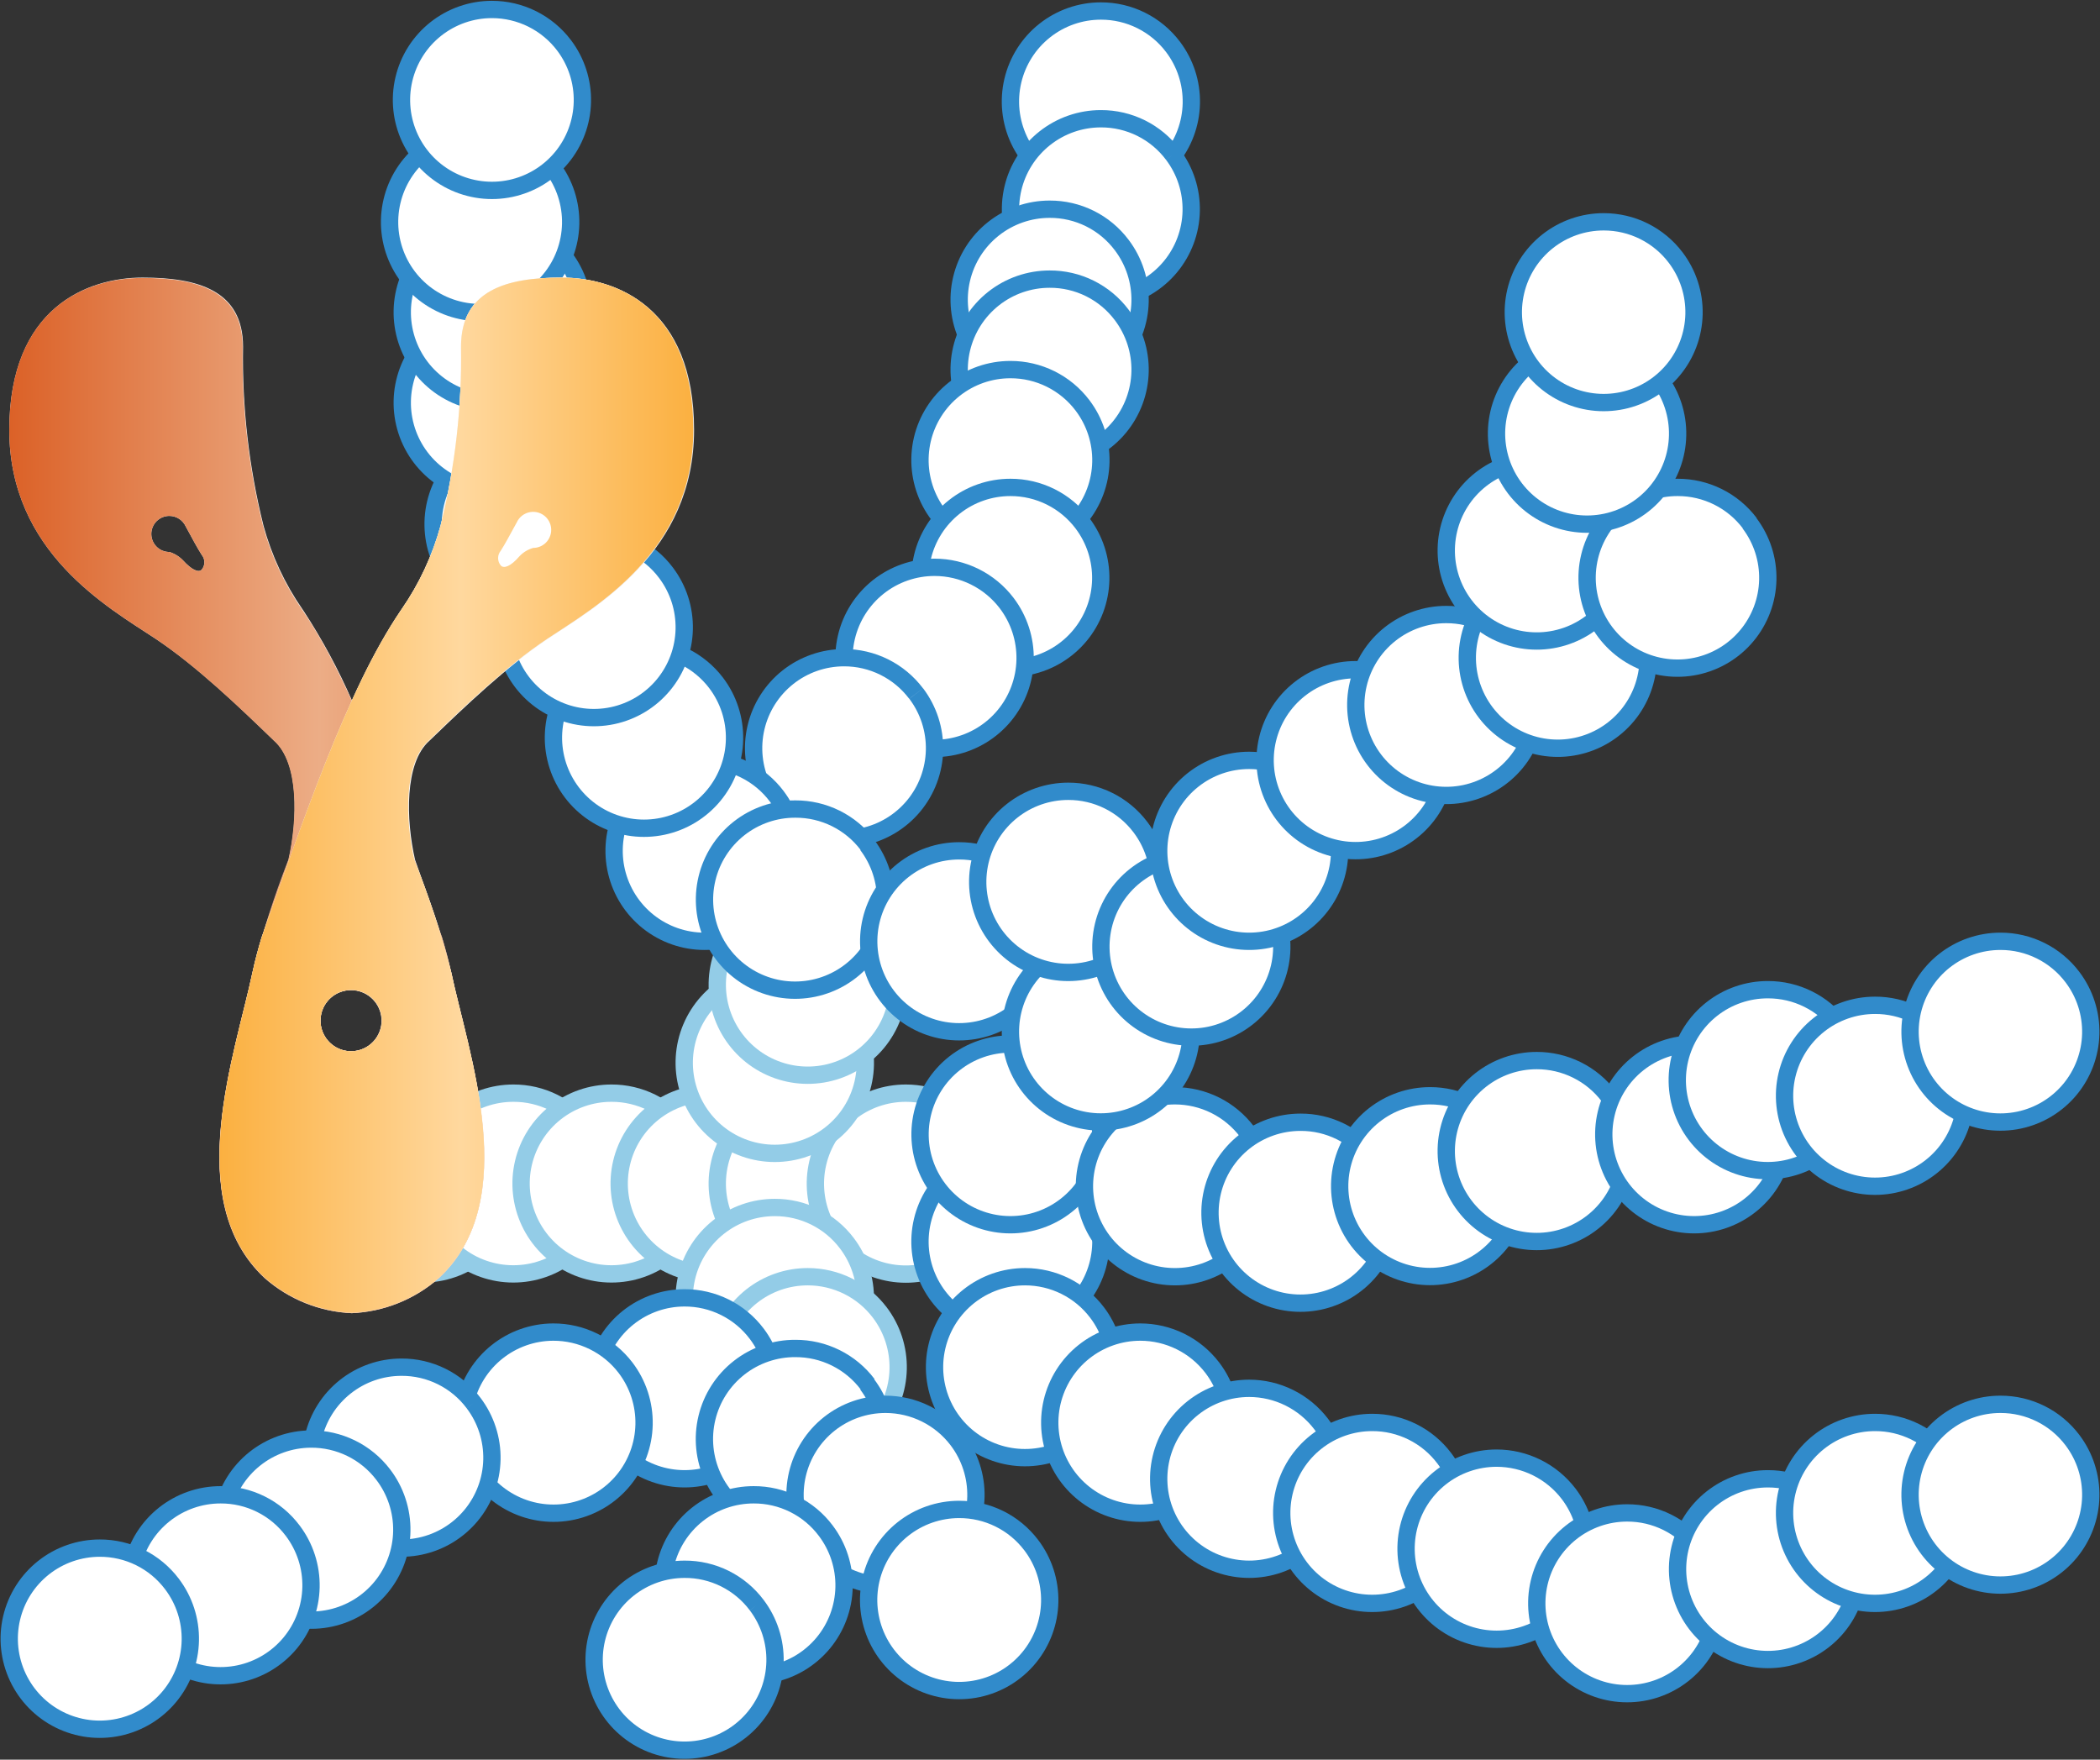<svg width="222" height="186" viewBox="0 0 222 186" fill="none" xmlns="http://www.w3.org/2000/svg">
<rect x="0" y="0" width="222" height="186" fill="#333333" stroke="none"/>
<path d="M42.688 119.342C43.989 121.061 44.67 123.169 44.623 125.325C44.575 127.48 43.8 129.556 42.424 131.216C41.048 132.876 39.151 134.022 37.042 134.468C34.932 134.914 32.734 134.635 30.804 133.675C28.873 132.715 27.324 131.13 26.407 129.179C25.49 127.228 25.26 125.024 25.753 122.925C26.246 120.826 27.434 118.956 29.123 117.617C30.813 116.278 32.906 115.549 35.062 115.549C36.54 115.548 37.998 115.889 39.321 116.548C40.645 117.206 41.797 118.162 42.688 119.342Z" fill="white" stroke="#93CCE7" stroke-width="1.83" stroke-miterlimit="10"/>
<path d="M52.322 119.342C53.621 121.06 54.301 123.166 54.252 125.319C54.203 127.472 53.428 129.546 52.052 131.203C50.677 132.86 48.782 134.004 46.675 134.449C44.567 134.893 42.372 134.613 40.444 133.653C38.516 132.693 36.969 131.11 36.054 129.16C35.139 127.21 34.91 125.009 35.404 122.912C35.897 120.816 37.085 118.948 38.774 117.611C40.462 116.275 42.553 115.548 44.707 115.549C46.184 115.545 47.642 115.885 48.964 116.543C50.286 117.202 51.436 118.16 52.322 119.342Z" fill="white"/>
<path d="M52.322 119.342C53.621 121.06 54.301 123.166 54.252 125.319C54.203 127.472 53.428 129.546 52.052 131.203C50.677 132.86 48.782 134.004 46.675 134.449C44.567 134.893 42.372 134.613 40.444 133.653C38.516 132.693 36.969 131.11 36.054 129.16C35.139 127.21 34.91 125.009 35.404 122.912C35.897 120.816 37.085 118.948 38.774 117.611C40.462 116.275 42.553 115.548 44.707 115.549C46.184 115.545 47.642 115.885 48.964 116.543C50.286 117.202 51.436 118.16 52.322 119.342" stroke="#93CCE7" stroke-width="1.83" stroke-miterlimit="10"/>
<path d="M61.885 119.342C63.184 121.06 63.864 123.166 63.815 125.319C63.766 127.472 62.99 129.546 61.615 131.203C60.239 132.86 58.344 134.004 56.237 134.449C54.13 134.893 51.934 134.613 50.006 133.653C48.078 132.693 46.532 131.11 45.617 129.16C44.702 127.21 44.473 125.009 44.966 122.912C45.46 120.816 46.648 118.948 48.336 117.611C50.025 116.275 52.116 115.548 54.27 115.549C55.747 115.544 57.205 115.884 58.527 116.542C59.849 117.201 60.999 118.159 61.885 119.342Z" fill="white"/>
<path d="M61.885 119.342C63.184 121.06 63.864 123.166 63.815 125.319C63.766 127.472 62.99 129.546 61.615 131.203C60.239 132.86 58.344 134.004 56.237 134.449C54.13 134.893 51.934 134.613 50.006 133.653C48.078 132.693 46.532 131.11 45.617 129.16C44.702 127.21 44.473 125.009 44.966 122.912C45.46 120.816 46.648 118.948 48.336 117.611C50.025 116.275 52.116 115.548 54.27 115.549C55.747 115.544 57.205 115.884 58.527 116.542C59.849 117.201 60.999 118.159 61.885 119.342" stroke="#93CCE7" stroke-width="1.83" stroke-miterlimit="10"/>
<path d="M72.257 119.342C73.556 121.06 74.236 123.166 74.187 125.319C74.138 127.472 73.363 129.546 71.987 131.203C70.612 132.86 68.717 134.004 66.61 134.449C64.502 134.893 62.307 134.613 60.379 133.653C58.451 132.693 56.904 131.11 55.989 129.16C55.074 127.21 54.845 125.009 55.339 122.912C55.833 120.816 57.02 118.948 58.709 117.611C60.398 116.275 62.488 115.548 64.642 115.549C66.119 115.545 67.577 115.885 68.899 116.543C70.221 117.202 71.371 118.16 72.257 119.342Z" fill="white"/>
<path d="M72.257 119.342C73.556 121.06 74.236 123.166 74.187 125.319C74.138 127.472 73.363 129.546 71.987 131.203C70.612 132.86 68.717 134.004 66.61 134.449C64.502 134.893 62.307 134.613 60.379 133.653C58.451 132.693 56.904 131.11 55.989 129.16C55.074 127.21 54.845 125.009 55.339 122.912C55.833 120.816 57.02 118.948 58.709 117.611C60.398 116.275 62.488 115.548 64.642 115.549C66.119 115.545 67.577 115.885 68.899 116.543C70.221 117.202 71.371 118.16 72.257 119.342" stroke="#93CCE7" stroke-width="1.83" stroke-miterlimit="10"/>
<path d="M82.63 119.342C83.929 121.06 84.609 123.166 84.56 125.319C84.511 127.472 83.736 129.546 82.36 131.203C80.985 132.86 79.089 134.004 76.982 134.449C74.875 134.893 72.679 134.613 70.751 133.653C68.823 132.693 67.277 131.11 66.362 129.16C65.447 127.21 65.218 125.009 65.711 122.912C66.205 120.816 67.393 118.948 69.081 117.611C70.77 116.275 72.861 115.548 75.015 115.549C76.492 115.545 77.949 115.885 79.272 116.543C80.594 117.202 81.744 118.16 82.63 119.342Z" fill="white"/>
<path d="M82.63 119.342C83.929 121.06 84.609 123.166 84.56 125.319C84.511 127.472 83.736 129.546 82.36 131.203C80.985 132.86 79.089 134.004 76.982 134.449C74.875 134.893 72.679 134.613 70.751 133.653C68.823 132.693 67.277 131.11 66.362 129.16C65.447 127.21 65.218 125.009 65.711 122.912C66.205 120.816 67.393 118.948 69.081 117.611C70.77 116.275 72.861 115.548 75.015 115.549C76.492 115.545 77.949 115.885 79.272 116.543C80.594 117.202 81.744 118.16 82.63 119.342" stroke="#93CCE7" stroke-width="1.83" stroke-miterlimit="10"/>
<path d="M93.013 119.342C94.314 121.061 94.996 123.169 94.948 125.325C94.9 127.48 94.125 129.556 92.749 131.216C91.373 132.876 89.476 134.022 87.367 134.468C85.258 134.914 83.059 134.635 81.129 133.675C79.199 132.715 77.649 131.13 76.732 129.179C75.816 127.228 75.585 125.024 76.078 122.925C76.571 120.826 77.759 118.956 79.449 117.617C81.138 116.278 83.231 115.549 85.387 115.549C86.865 115.548 88.323 115.889 89.647 116.548C90.97 117.206 92.122 118.162 93.013 119.342Z" fill="white"/>
<path d="M93.013 119.342C94.314 121.061 94.996 123.169 94.948 125.325C94.9 127.48 94.125 129.556 92.749 131.216C91.373 132.876 89.476 134.022 87.367 134.468C85.258 134.914 83.059 134.635 81.129 133.675C79.199 132.715 77.649 131.13 76.732 129.179C75.816 127.228 75.585 125.024 76.078 122.925C76.571 120.826 77.759 118.956 79.449 117.617C81.138 116.278 83.231 115.549 85.387 115.549C86.865 115.548 88.323 115.889 89.647 116.548C90.97 117.206 92.122 118.162 93.013 119.342" stroke="#93CCE7" stroke-width="1.83" stroke-miterlimit="10"/>
<path d="M103.385 119.342C104.686 121.061 105.368 123.169 105.32 125.325C105.272 127.48 104.498 129.556 103.121 131.216C101.745 132.876 99.849 134.022 97.74 134.468C95.63 134.914 93.432 134.635 91.502 133.675C89.571 132.715 88.022 131.13 87.105 129.179C86.188 127.228 85.957 125.024 86.451 122.925C86.944 120.826 88.131 118.956 89.821 117.617C91.511 116.278 93.604 115.549 95.76 115.549C97.238 115.548 98.696 115.889 100.019 116.548C101.342 117.206 102.495 118.162 103.385 119.342Z" fill="white" stroke="#93CCE7" stroke-width="1.83" stroke-miterlimit="10"/>
<path d="M89.528 106.55C90.834 108.269 91.52 110.379 91.476 112.538C91.432 114.696 90.659 116.776 89.284 118.44C87.908 120.104 86.01 121.254 83.899 121.704C81.787 122.154 79.586 121.876 77.652 120.917C75.718 119.958 74.164 118.373 73.245 116.42C72.325 114.467 72.092 112.26 72.584 110.158C73.077 108.056 74.265 106.182 75.957 104.84C77.648 103.499 79.743 102.768 81.902 102.768C83.38 102.763 84.838 103.103 86.161 103.759C87.485 104.416 88.638 105.371 89.528 106.55Z" fill="white"/>
<path d="M89.528 106.55C90.834 108.269 91.52 110.379 91.476 112.538C91.432 114.696 90.659 116.776 89.284 118.44C87.908 120.104 86.01 121.254 83.899 121.704C81.787 122.154 79.586 121.876 77.652 120.917C75.718 119.958 74.164 118.373 73.245 116.42C72.325 114.467 72.092 112.26 72.584 110.158C73.077 108.056 74.265 106.182 75.957 104.84C77.648 103.499 79.743 102.768 81.902 102.768C83.38 102.763 84.838 103.103 86.161 103.759C87.485 104.416 88.638 105.371 89.528 106.55" stroke="#93CCE7" stroke-width="1.83" stroke-miterlimit="10"/>
<path d="M89.528 131.416C90.834 133.135 91.52 135.245 91.476 137.403C91.432 139.562 90.659 141.642 89.284 143.306C87.908 144.97 86.01 146.12 83.899 146.57C81.787 147.019 79.586 146.742 77.652 145.783C75.718 144.824 74.164 143.239 73.245 141.286C72.325 139.332 72.092 137.126 72.584 135.024C73.077 132.922 74.265 131.048 75.957 129.706C77.648 128.365 79.743 127.634 81.902 127.634C83.38 127.628 84.838 127.968 86.162 128.624C87.486 129.28 88.638 130.236 89.528 131.416Z" fill="white" stroke="#93CCE7" stroke-width="1.83" stroke-miterlimit="10"/>
<path d="M93.013 98.32C94.314 100.039 94.996 102.147 94.948 104.303C94.9 106.458 94.125 108.534 92.749 110.194C91.373 111.854 89.476 113 87.367 113.446C85.258 113.892 83.059 113.613 81.129 112.653C79.199 111.693 77.649 110.108 76.732 108.157C75.816 106.206 75.585 104.002 76.078 101.903C76.571 99.804 77.759 97.934 79.449 96.595C81.138 95.256 83.231 94.527 85.387 94.527C86.865 94.526 88.323 94.868 89.647 95.526C90.97 96.184 92.122 97.14 93.013 98.32Z" fill="white"/>
<path d="M93.013 98.32C94.314 100.039 94.996 102.147 94.948 104.303C94.9 106.458 94.125 108.534 92.749 110.194C91.373 111.854 89.476 113 87.367 113.446C85.258 113.892 83.059 113.613 81.129 112.653C79.199 111.693 77.649 110.108 76.732 108.157C75.816 106.206 75.585 104.002 76.078 101.903C76.571 99.804 77.759 97.934 79.449 96.595C81.138 95.256 83.231 94.527 85.387 94.527C86.865 94.526 88.323 94.868 89.647 95.526C90.97 96.184 92.122 97.14 93.013 98.32" stroke="#93CCE7" stroke-width="1.83" stroke-miterlimit="10"/>
<path d="M93.013 138.744C94.314 140.463 94.996 142.571 94.948 144.727C94.9 146.882 94.125 148.958 92.749 150.618C91.373 152.278 89.476 153.424 87.367 153.87C85.258 154.316 83.059 154.037 81.129 153.077C79.199 152.117 77.649 150.532 76.732 148.581C75.816 146.63 75.585 144.426 76.078 142.327C76.571 140.228 77.759 138.358 79.449 137.019C81.138 135.68 83.231 134.951 85.387 134.951C86.865 134.95 88.323 135.292 89.647 135.95C90.97 136.608 92.122 137.564 93.013 138.744Z" fill="white" stroke="#93CCE7" stroke-width="1.83" stroke-miterlimit="10"/>
<path d="M79.996 140.978C81.297 142.697 81.979 144.806 81.931 146.961C81.883 149.117 81.108 151.193 79.732 152.852C78.356 154.512 76.46 155.658 74.35 156.104C72.241 156.551 70.043 156.271 68.112 155.311C66.182 154.351 64.633 152.767 63.716 150.816C62.799 148.864 62.568 146.66 63.061 144.562C63.554 142.463 64.742 140.592 66.432 139.253C68.122 137.914 70.215 137.186 72.371 137.186C73.849 137.182 75.308 137.523 76.632 138.181C77.955 138.839 79.107 139.797 79.996 140.978Z" fill="white" stroke="#318BCB" stroke-width="1.83" stroke-miterlimit="10"/>
<path d="M66.139 144.586C67.444 146.304 68.13 148.412 68.087 150.569C68.044 152.725 67.273 154.804 65.901 156.469C64.528 158.133 62.634 159.284 60.524 159.737C58.415 160.19 56.215 159.917 54.281 158.962C52.346 158.008 50.79 156.428 49.866 154.479C48.942 152.53 48.703 150.326 49.188 148.224C49.673 146.122 50.854 144.246 52.539 142.899C54.224 141.552 56.315 140.814 58.472 140.804C59.956 140.798 61.42 141.137 62.75 141.793C64.081 142.449 65.241 143.405 66.139 144.586Z" fill="white"/>
<path d="M66.139 144.586C67.444 146.304 68.13 148.412 68.087 150.569C68.044 152.725 67.273 154.804 65.901 156.469C64.528 158.133 62.634 159.284 60.524 159.737C58.415 160.19 56.215 159.917 54.281 158.962C52.346 158.008 50.79 156.428 49.866 154.479C48.942 152.53 48.703 150.326 49.188 148.224C49.673 146.122 50.854 144.246 52.539 142.899C54.224 141.552 56.315 140.814 58.472 140.804C59.956 140.798 61.42 141.137 62.75 141.793C64.081 142.449 65.241 143.405 66.139 144.586" stroke="#318BCB" stroke-width="1.83" stroke-miterlimit="10"/>
<path d="M50.067 148.307C51.368 150.026 52.05 152.134 52.002 154.29C51.954 156.445 51.179 158.521 49.803 160.181C48.427 161.84 46.531 162.986 44.421 163.433C42.312 163.879 40.114 163.6 38.184 162.64C36.253 161.68 34.704 160.095 33.787 158.144C32.87 156.193 32.639 153.989 33.132 151.89C33.625 149.791 34.813 147.921 36.503 146.582C38.193 145.243 40.286 144.514 42.442 144.514C43.92 144.507 45.381 144.846 46.705 145.505C48.029 146.163 49.181 147.123 50.067 148.307Z" fill="white"/>
<path d="M50.067 148.307C51.368 150.026 52.05 152.134 52.002 154.29C51.954 156.445 51.179 158.521 49.803 160.181C48.427 161.84 46.531 162.986 44.421 163.433C42.312 163.879 40.114 163.6 38.184 162.64C36.253 161.68 34.704 160.095 33.787 158.144C32.87 156.193 32.639 153.989 33.132 151.89C33.625 149.791 34.813 147.921 36.503 146.582C38.193 145.243 40.286 144.514 42.442 144.514C43.92 144.507 45.381 144.846 46.705 145.505C48.029 146.163 49.181 147.123 50.067 148.307" stroke="#318BCB" stroke-width="1.83" stroke-miterlimit="10"/>
<path d="M40.505 155.861C41.817 157.574 42.512 159.68 42.477 161.838C42.442 163.996 41.678 166.079 40.31 167.749C38.943 169.418 37.051 170.577 34.942 171.036C32.833 171.495 30.631 171.228 28.693 170.279C26.755 169.329 25.195 167.753 24.265 165.805C23.336 163.857 23.092 161.652 23.573 159.548C24.054 157.444 25.232 155.564 26.916 154.214C28.599 152.864 30.69 152.122 32.848 152.109C34.328 152.096 35.791 152.429 37.12 153.08C38.449 153.731 39.608 154.683 40.505 155.861Z" fill="white" stroke="#318BCB" stroke-width="1.83" stroke-miterlimit="10"/>
<path d="M30.942 161.795C32.243 163.515 32.925 165.623 32.877 167.778C32.829 169.934 32.054 172.01 30.678 173.67C29.302 175.329 27.405 176.475 25.296 176.922C23.187 177.368 20.988 177.088 19.058 176.128C17.128 175.168 15.578 173.584 14.661 171.633C13.744 169.682 13.514 167.478 14.007 165.379C14.5 163.28 15.688 161.409 17.378 160.071C19.067 158.732 21.16 158.003 23.316 158.003C24.795 157.996 26.255 158.335 27.579 158.994C28.904 159.652 30.055 160.612 30.942 161.795Z" fill="white"/>
<path d="M30.942 161.795C32.243 163.515 32.925 165.623 32.877 167.778C32.829 169.934 32.054 172.01 30.678 173.67C29.302 175.329 27.405 176.475 25.296 176.922C23.187 177.368 20.988 177.088 19.058 176.128C17.128 175.168 15.578 173.584 14.661 171.633C13.744 169.682 13.514 167.478 14.007 165.379C14.5 163.28 15.688 161.409 17.378 160.071C19.067 158.732 21.16 158.003 23.316 158.003C24.795 157.996 26.255 158.335 27.579 158.994C28.904 159.652 30.055 160.612 30.942 161.795" stroke="#318BCB" stroke-width="1.83" stroke-miterlimit="10"/>
<path d="M18.171 167.422C19.477 169.141 20.163 171.251 20.119 173.41C20.075 175.568 19.302 177.648 17.926 179.312C16.551 180.976 14.653 182.127 12.542 182.576C10.43 183.026 8.229 182.749 6.294 181.789C4.36 180.83 2.807 179.245 1.887 177.292C0.967 175.339 0.735 173.132 1.227 171.03C1.719 168.928 2.908 167.054 4.599 165.712C6.291 164.371 8.386 163.641 10.545 163.64C12.023 163.636 13.481 163.975 14.804 164.631C16.128 165.288 17.28 166.243 18.171 167.422Z" fill="white"/>
<path d="M18.171 167.422C19.477 169.141 20.163 171.251 20.119 173.41C20.075 175.568 19.302 177.648 17.926 179.312C16.551 180.976 14.653 182.127 12.542 182.576C10.43 183.026 8.229 182.749 6.294 181.789C4.36 180.83 2.807 179.245 1.887 177.292C0.967 175.339 0.735 173.132 1.227 171.03C1.719 168.928 2.908 167.054 4.599 165.712C6.291 164.371 8.386 163.641 10.545 163.64C12.023 163.636 13.481 163.975 14.804 164.631C16.128 165.288 17.28 166.243 18.171 167.422" stroke="#318BCB" stroke-width="1.83" stroke-miterlimit="10"/>
<path d="M91.67 146.329C92.975 148.051 93.659 150.164 93.61 152.325C93.561 154.485 92.783 156.565 91.402 158.227C90.021 159.889 88.118 161.035 86.004 161.479C83.888 161.922 81.686 161.637 79.754 160.669C77.821 159.702 76.273 158.109 75.361 156.15C74.449 154.191 74.226 151.981 74.73 149.88C75.233 147.778 76.432 145.909 78.133 144.576C79.833 143.242 81.935 142.524 84.096 142.536C85.573 142.532 87.031 142.871 88.355 143.528C89.678 144.184 90.831 145.14 91.721 146.318" fill="white"/>
<path d="M91.67 146.329C92.975 148.051 93.659 150.164 93.61 152.325C93.561 154.485 92.783 156.565 91.402 158.227C90.021 159.889 88.118 161.035 86.004 161.479C83.888 161.922 81.686 161.637 79.754 160.669C77.821 159.702 76.273 158.109 75.361 156.15C74.449 154.191 74.226 151.981 74.73 149.88C75.233 147.778 76.432 145.909 78.133 144.576C79.833 143.242 81.935 142.524 84.096 142.536C85.573 142.532 87.031 142.871 88.355 143.528C89.678 144.184 90.831 145.14 91.721 146.318" stroke="#318BCB" stroke-width="1.83" stroke-miterlimit="10"/>
<path d="M101.233 152.232C102.534 153.951 103.216 156.06 103.168 158.215C103.12 160.37 102.345 162.447 100.969 164.106C99.593 165.766 97.697 166.912 95.587 167.358C93.478 167.805 91.28 167.525 89.349 166.565C87.419 165.605 85.87 164.021 84.953 162.069C84.036 160.118 83.805 157.914 84.298 155.816C84.791 153.717 85.979 151.846 87.669 150.507C89.359 149.168 91.451 148.44 93.607 148.44C95.085 148.44 96.543 148.782 97.866 149.44C99.189 150.098 100.341 151.054 101.233 152.232Z" fill="white"/>
<path d="M101.233 152.232C102.534 153.951 103.216 156.06 103.168 158.215C103.12 160.37 102.345 162.447 100.969 164.106C99.593 165.766 97.697 166.912 95.587 167.358C93.478 167.805 91.28 167.525 89.349 166.565C87.419 165.605 85.87 164.021 84.953 162.069C84.036 160.118 83.805 157.914 84.298 155.816C84.791 153.717 85.979 151.846 87.669 150.507C89.359 149.168 91.451 148.44 93.607 148.44C95.085 148.44 96.543 148.782 97.866 149.44C99.189 150.098 100.341 151.054 101.233 152.232" stroke="#318BCB" stroke-width="1.83" stroke-miterlimit="10"/>
<path d="M109.023 163.332C110.329 165.051 111.015 167.161 110.971 169.32C110.927 171.478 110.154 173.558 108.778 175.222C107.403 176.886 105.505 178.037 103.394 178.486C101.282 178.936 99.081 178.659 97.147 177.699C95.212 176.74 93.659 175.155 92.739 173.202C91.82 171.249 91.587 169.042 92.079 166.94C92.572 164.838 93.76 162.964 95.451 161.623C97.143 160.281 99.238 159.551 101.397 159.55C102.875 159.546 104.333 159.885 105.656 160.542C106.98 161.198 108.132 162.153 109.023 163.332Z" fill="white"/>
<path d="M109.023 163.332C110.329 165.051 111.015 167.161 110.971 169.32C110.927 171.478 110.154 173.558 108.778 175.222C107.403 176.886 105.505 178.037 103.394 178.486C101.282 178.936 99.081 178.659 97.147 177.699C95.212 176.74 93.659 175.155 92.739 173.202C91.82 171.249 91.587 169.042 92.079 166.94C92.572 164.838 93.76 162.964 95.451 161.623C97.143 160.281 99.238 159.551 101.397 159.55C102.875 159.546 104.333 159.885 105.656 160.542C106.98 161.198 108.132 162.153 109.023 163.332" stroke="#318BCB" stroke-width="1.83" stroke-miterlimit="10"/>
<path d="M87.294 161.795C88.595 163.515 89.276 165.623 89.228 167.778C89.181 169.934 88.406 172.01 87.03 173.67C85.654 175.329 83.757 176.475 81.648 176.922C79.538 177.368 77.34 177.088 75.41 176.128C73.479 175.168 71.93 173.584 71.013 171.633C70.096 169.682 69.866 167.478 70.359 165.379C70.852 163.28 72.04 161.409 73.729 160.071C75.419 158.732 77.512 158.003 79.668 158.003C81.147 157.996 82.607 158.335 83.931 158.994C85.255 159.652 86.407 160.612 87.294 161.795Z" fill="white" stroke="#318BCB" stroke-width="1.83" stroke-miterlimit="10"/>
<path d="M79.996 169.667C81.297 171.386 81.979 173.495 81.931 175.65C81.883 177.805 81.108 179.881 79.732 181.541C78.356 183.201 76.46 184.347 74.35 184.793C72.241 185.239 70.043 184.96 68.112 184C66.182 183.04 64.633 181.456 63.716 179.504C62.799 177.553 62.568 175.349 63.061 173.25C63.554 171.152 64.742 169.281 66.432 167.942C68.122 166.603 70.215 165.875 72.371 165.875C73.85 165.867 75.309 166.207 76.634 166.865C77.958 167.524 79.11 168.483 79.996 169.667Z" fill="white"/>
<path d="M79.996 169.667C81.297 171.386 81.979 173.495 81.931 175.65C81.883 177.805 81.108 179.881 79.732 181.541C78.356 183.201 76.46 184.347 74.35 184.793C72.241 185.239 70.043 184.96 68.112 184C66.182 183.04 64.633 181.456 63.716 179.504C62.799 177.553 62.568 175.349 63.061 173.25C63.554 171.152 64.742 169.281 66.432 167.942C68.122 166.603 70.215 165.875 72.371 165.875C73.85 165.867 75.309 166.207 76.634 166.865C77.958 167.524 79.11 168.483 79.996 169.667" stroke="#318BCB" stroke-width="1.83" stroke-miterlimit="10"/>
<path d="M114.435 125.46C115.738 127.178 116.423 129.287 116.378 131.443C116.332 133.599 115.559 135.676 114.184 137.338C112.809 138.999 110.913 140.147 108.804 140.595C106.694 141.043 104.495 140.765 102.563 139.806C100.632 138.847 99.081 137.263 98.163 135.311C97.246 133.359 97.014 131.155 97.507 129.055C98 126.956 99.188 125.085 100.879 123.745C102.569 122.406 104.663 121.678 106.819 121.678C108.295 121.676 109.751 122.017 111.072 122.673C112.394 123.329 113.545 124.284 114.435 125.46Z" fill="white" stroke="#318BCB" stroke-width="1.83" stroke-miterlimit="10"/>
<path d="M115.982 138.744C117.283 140.463 117.965 142.571 117.917 144.727C117.869 146.882 117.094 148.958 115.718 150.618C114.342 152.278 112.446 153.424 110.336 153.87C108.227 154.316 106.029 154.037 104.099 153.077C102.168 152.117 100.619 150.532 99.702 148.581C98.785 146.63 98.554 144.426 99.047 142.327C99.54 140.228 100.728 138.358 102.418 137.019C104.108 135.68 106.201 134.951 108.357 134.951C109.835 134.95 111.293 135.292 112.616 135.95C113.939 136.608 115.092 137.564 115.982 138.744Z" fill="white"/>
<path d="M115.982 138.744C117.283 140.463 117.965 142.571 117.917 144.727C117.869 146.882 117.094 148.958 115.718 150.618C114.342 152.278 112.446 153.424 110.336 153.87C108.227 154.316 106.029 154.037 104.099 153.077C102.168 152.117 100.619 150.532 99.702 148.581C98.785 146.63 98.554 144.426 99.047 142.327C99.54 140.228 100.728 138.358 102.418 137.019C104.108 135.68 106.201 134.951 108.357 134.951C109.835 134.95 111.293 135.292 112.616 135.95C113.939 136.608 115.092 137.564 115.982 138.744" stroke="#318BCB" stroke-width="1.83" stroke-miterlimit="10"/>
<path d="M128.169 144.586C129.475 146.305 130.162 148.415 130.117 150.574C130.073 152.732 129.3 154.812 127.925 156.476C126.549 158.14 124.652 159.291 122.54 159.74C120.428 160.19 118.227 159.913 116.293 158.953C114.359 157.994 112.806 156.409 111.886 154.456C110.966 152.503 110.733 150.296 111.225 148.194C111.718 146.092 112.906 144.218 114.598 142.876C116.289 141.535 118.385 140.805 120.543 140.804C122.02 140.804 123.476 141.146 124.799 141.802C126.122 142.458 127.275 143.411 128.169 144.586Z" fill="white"/>
<path d="M128.169 144.586C129.475 146.305 130.162 148.415 130.117 150.574C130.073 152.732 129.3 154.812 127.925 156.476C126.549 158.14 124.652 159.291 122.54 159.74C120.428 160.19 118.227 159.913 116.293 158.953C114.359 157.994 112.806 156.409 111.886 154.456C110.966 152.503 110.733 150.296 111.225 148.194C111.718 146.092 112.906 144.218 114.598 142.876C116.289 141.535 118.385 140.805 120.543 140.804C122.02 140.804 123.476 141.146 124.799 141.802C126.122 142.458 127.275 143.411 128.169 144.586" stroke="#318BCB" stroke-width="1.83" stroke-miterlimit="10"/>
<path d="M139.679 150.541C140.98 152.26 141.662 154.369 141.614 156.524C141.566 158.68 140.791 160.756 139.415 162.415C138.039 164.075 136.142 165.221 134.033 165.667C131.924 166.114 129.726 165.834 127.795 164.874C125.865 163.914 124.315 162.33 123.398 160.379C122.481 158.427 122.251 156.223 122.744 154.125C123.237 152.026 124.425 150.155 126.115 148.816C127.805 147.477 129.897 146.749 132.053 146.749C133.531 146.75 134.988 147.093 136.31 147.751C137.633 148.409 138.786 149.364 139.679 150.541Z" fill="white"/>
<path d="M139.679 150.541C140.98 152.26 141.662 154.369 141.614 156.524C141.566 158.68 140.791 160.756 139.415 162.415C138.039 164.075 136.142 165.221 134.033 165.667C131.924 166.114 129.726 165.834 127.795 164.874C125.865 163.914 124.315 162.33 123.398 160.379C122.481 158.427 122.251 156.223 122.744 154.125C123.237 152.026 124.425 150.155 126.115 148.816C127.805 147.477 129.897 146.749 132.053 146.749C133.531 146.75 134.988 147.093 136.31 147.751C137.633 148.409 138.786 149.364 139.679 150.541" stroke="#318BCB" stroke-width="1.83" stroke-miterlimit="10"/>
<path d="M152.686 154.149C153.987 155.868 154.669 157.976 154.621 160.132C154.573 162.287 153.798 164.363 152.422 166.023C151.046 167.683 149.149 168.829 147.04 169.275C144.931 169.721 142.733 169.442 140.802 168.482C138.872 167.522 137.323 165.938 136.406 163.986C135.489 162.035 135.258 159.831 135.751 157.732C136.244 155.633 137.432 153.763 139.122 152.424C140.812 151.085 142.904 150.357 145.06 150.356C146.539 150.352 147.998 150.693 149.321 151.351C150.645 152.01 151.797 152.968 152.686 154.149Z" fill="white"/>
<path d="M152.686 154.149C153.987 155.868 154.669 157.976 154.621 160.132C154.573 162.287 153.798 164.363 152.422 166.023C151.046 167.683 149.149 168.829 147.04 169.275C144.931 169.721 142.733 169.442 140.802 168.482C138.872 167.522 137.323 165.938 136.406 163.986C135.489 162.035 135.258 159.831 135.751 157.732C136.244 155.633 137.432 153.763 139.122 152.424C140.812 151.085 142.904 150.357 145.06 150.356C146.539 150.352 147.998 150.693 149.321 151.351C150.645 152.01 151.797 152.968 152.686 154.149" stroke="#318BCB" stroke-width="1.83" stroke-miterlimit="10"/>
<path d="M165.836 157.911C167.142 159.63 167.829 161.74 167.784 163.898C167.74 166.057 166.967 168.137 165.592 169.801C164.216 171.465 162.319 172.615 160.207 173.065C158.096 173.514 155.894 173.237 153.96 172.278C152.026 171.318 150.473 169.734 149.553 167.78C148.633 165.827 148.4 163.621 148.892 161.518C149.385 159.416 150.573 157.542 152.265 156.201C153.956 154.859 156.052 154.129 158.211 154.128C159.687 154.13 161.143 154.471 162.466 155.127C163.788 155.783 164.942 156.736 165.836 157.911Z" fill="white"/>
<path d="M165.836 157.911C167.142 159.63 167.829 161.74 167.784 163.898C167.74 166.057 166.967 168.137 165.592 169.801C164.216 171.465 162.319 172.615 160.207 173.065C158.096 173.514 155.894 173.237 153.96 172.278C152.026 171.318 150.473 169.734 149.553 167.78C148.633 165.827 148.4 163.621 148.892 161.518C149.385 159.416 150.573 157.542 152.265 156.201C153.956 154.859 156.052 154.129 158.211 154.128C159.687 154.13 161.143 154.471 162.466 155.127C163.788 155.783 164.942 156.736 165.836 157.911" stroke="#318BCB" stroke-width="1.83" stroke-miterlimit="10"/>
<path d="M179.632 163.712C180.93 165.43 181.61 167.535 181.562 169.688C181.513 171.841 180.738 173.914 179.364 175.571C177.989 177.228 176.095 178.372 173.988 178.818C171.881 179.263 169.686 178.984 167.758 178.025C165.83 177.067 164.282 175.484 163.366 173.536C162.45 171.587 162.22 169.386 162.712 167.29C163.203 165.194 164.389 163.325 166.076 161.987C167.763 160.649 169.853 159.921 172.006 159.919C173.485 159.915 174.944 160.256 176.267 160.914C177.591 161.573 178.743 162.531 179.632 163.712Z" fill="white" stroke="#318BCB" stroke-width="1.83" stroke-miterlimit="10"/>
<path d="M194.515 160.104C195.813 161.822 196.493 163.928 196.444 166.082C196.395 168.235 195.62 170.308 194.245 171.965C192.869 173.622 190.974 174.766 188.867 175.211C186.759 175.656 184.564 175.375 182.636 174.415C180.708 173.455 179.161 171.872 178.246 169.922C177.331 167.972 177.102 165.771 177.596 163.674C178.09 161.578 179.277 159.71 180.966 158.374C182.655 157.037 184.746 156.31 186.899 156.312C188.376 156.308 189.833 156.649 191.155 157.308C192.477 157.966 193.627 158.923 194.515 160.104Z" fill="white"/>
<path d="M194.515 160.104C195.813 161.822 196.493 163.928 196.444 166.082C196.395 168.235 195.62 170.308 194.245 171.965C192.869 173.622 190.974 174.766 188.867 175.211C186.759 175.656 184.564 175.375 182.636 174.415C180.708 173.455 179.161 171.872 178.246 169.922C177.331 167.972 177.102 165.771 177.596 163.674C178.09 161.578 179.277 159.71 180.966 158.374C182.655 157.037 184.746 156.31 186.899 156.312C188.376 156.308 189.833 156.649 191.155 157.308C192.477 157.966 193.627 158.923 194.515 160.104" stroke="#318BCB" stroke-width="1.83" stroke-miterlimit="10"/>
<path d="M205.84 154.149C207.141 155.868 207.823 157.976 207.775 160.132C207.727 162.287 206.952 164.363 205.576 166.023C204.2 167.683 202.304 168.829 200.194 169.275C198.085 169.721 195.887 169.442 193.956 168.482C192.026 167.522 190.477 165.938 189.56 163.986C188.643 162.035 188.412 159.831 188.905 157.732C189.398 155.633 190.586 153.763 192.276 152.424C193.966 151.085 196.059 150.357 198.215 150.356C199.693 150.352 201.152 150.693 202.476 151.351C203.799 152.01 204.951 152.968 205.84 154.149Z" fill="white"/>
<path d="M205.84 154.149C207.141 155.868 207.823 157.976 207.775 160.132C207.727 162.287 206.952 164.363 205.576 166.023C204.2 167.683 202.304 168.829 200.194 169.275C198.085 169.721 195.887 169.442 193.956 168.482C192.026 167.522 190.477 165.938 189.56 163.986C188.643 162.035 188.412 159.831 188.905 157.732C189.398 155.633 190.586 153.763 192.276 152.424C193.966 151.085 196.059 150.357 198.215 150.356C199.693 150.352 201.152 150.693 202.476 151.351C203.799 152.01 204.951 152.968 205.84 154.149" stroke="#318BCB" stroke-width="1.83" stroke-miterlimit="10"/>
<path d="M219.093 152.232C220.392 153.95 221.072 156.057 221.023 158.21C220.973 160.363 220.198 162.436 218.823 164.093C217.447 165.751 215.552 166.894 213.445 167.339C211.338 167.784 209.142 167.503 207.214 166.543C205.286 165.583 203.739 164 202.825 162.05C201.91 160.101 201.68 157.899 202.174 155.803C202.668 153.706 203.855 151.838 205.544 150.502C207.233 149.165 209.324 148.439 211.477 148.44C212.954 148.437 214.411 148.778 215.733 149.436C217.055 150.094 218.206 151.052 219.093 152.232Z" fill="white"/>
<path d="M219.093 152.232C220.392 153.95 221.072 156.057 221.023 158.21C220.973 160.363 220.198 162.436 218.823 164.093C217.447 165.751 215.552 166.894 213.445 167.339C211.338 167.784 209.142 167.503 207.214 166.543C205.286 165.583 203.739 164 202.825 162.05C201.91 160.101 201.68 157.899 202.174 155.803C202.668 153.706 203.855 151.838 205.544 150.502C207.233 149.165 209.324 148.439 211.477 148.44C212.954 148.437 214.411 148.778 215.733 149.436C217.055 150.094 218.206 151.052 219.093 152.232" stroke="#318BCB" stroke-width="1.83" stroke-miterlimit="10"/>
<path d="M114.435 114.145C115.733 115.863 116.413 117.969 116.364 120.123C116.315 122.276 115.54 124.349 114.165 126.006C112.789 127.663 110.894 128.807 108.787 129.252C106.679 129.697 104.484 129.416 102.556 128.456C100.628 127.496 99.081 125.913 98.166 123.963C97.251 122.013 97.022 119.812 97.516 117.715C98.01 115.619 99.197 113.751 100.886 112.415C102.575 111.078 104.665 110.351 106.819 110.353C108.296 110.349 109.753 110.69 111.075 111.349C112.397 112.007 113.547 112.964 114.435 114.145Z" fill="white" stroke="#318BCB" stroke-width="1.83" stroke-miterlimit="10"/>
<path d="M131.828 119.618C133.129 121.337 133.811 123.446 133.763 125.601C133.715 127.756 132.94 129.832 131.564 131.492C130.188 133.152 128.291 134.298 126.182 134.744C124.073 135.191 121.875 134.911 119.944 133.951C118.014 132.991 116.464 131.407 115.548 129.455C114.631 127.504 114.4 125.3 114.893 123.201C115.386 121.103 116.574 119.232 118.264 117.893C119.954 116.554 122.046 115.826 124.202 115.826C125.68 115.826 127.138 116.168 128.461 116.826C129.784 117.484 130.936 118.44 131.828 119.618Z" fill="white"/>
<path d="M131.828 119.618C133.129 121.337 133.811 123.446 133.763 125.601C133.715 127.756 132.94 129.832 131.564 131.492C130.188 133.152 128.291 134.298 126.182 134.744C124.073 135.191 121.875 134.911 119.944 133.951C118.014 132.991 116.464 131.407 115.548 129.455C114.631 127.504 114.4 125.3 114.893 123.201C115.386 121.103 116.574 119.232 118.264 117.893C119.954 116.554 122.046 115.826 124.202 115.826C125.68 115.826 127.138 116.168 128.461 116.826C129.784 117.484 130.936 118.44 131.828 119.618" stroke="#318BCB" stroke-width="1.83" stroke-miterlimit="10"/>
<path d="M145.101 122.416C146.402 124.135 147.084 126.244 147.036 128.399C146.988 130.554 146.214 132.63 144.838 134.29C143.461 135.95 141.565 137.096 139.456 137.542C137.346 137.988 135.148 137.709 133.218 136.749C131.287 135.789 129.738 134.205 128.821 132.253C127.904 130.302 127.673 128.098 128.167 125.999C128.66 123.901 129.847 122.03 131.537 120.691C133.227 119.352 135.32 118.624 137.476 118.624C138.955 118.616 140.415 118.956 141.739 119.614C143.063 120.273 144.215 121.232 145.101 122.416Z" fill="white"/>
<path d="M145.101 122.416C146.402 124.135 147.084 126.244 147.036 128.399C146.988 130.554 146.214 132.63 144.838 134.29C143.461 135.95 141.565 137.096 139.456 137.542C137.346 137.988 135.148 137.709 133.218 136.749C131.287 135.789 129.738 134.205 128.821 132.253C127.904 130.302 127.673 128.098 128.167 125.999C128.66 123.901 129.847 122.03 131.537 120.691C133.227 119.352 135.32 118.624 137.476 118.624C138.955 118.616 140.415 118.956 141.739 119.614C143.063 120.273 144.215 121.232 145.101 122.416" stroke="#318BCB" stroke-width="1.83" stroke-miterlimit="10"/>
<path d="M158.795 119.618C160.094 121.336 160.774 123.443 160.725 125.596C160.676 127.749 159.9 129.822 158.525 131.479C157.149 133.137 155.254 134.28 153.147 134.725C151.04 135.17 148.844 134.889 146.916 133.929C144.988 132.969 143.441 131.386 142.527 129.436C141.612 127.487 141.383 125.285 141.876 123.189C142.37 121.092 143.557 119.224 145.246 117.888C146.935 116.551 149.026 115.825 151.179 115.826C152.656 115.823 154.113 116.164 155.435 116.822C156.757 117.48 157.908 118.438 158.795 119.618Z" fill="white"/>
<path d="M158.795 119.618C160.094 121.336 160.774 123.443 160.725 125.596C160.676 127.749 159.9 129.822 158.525 131.479C157.149 133.137 155.254 134.28 153.147 134.725C151.04 135.17 148.844 134.889 146.916 133.929C144.988 132.969 143.441 131.386 142.527 129.436C141.612 127.487 141.383 125.285 141.876 123.189C142.37 121.092 143.557 119.224 145.246 117.888C146.935 116.551 149.026 115.825 151.179 115.826C152.656 115.823 154.113 116.164 155.435 116.822C156.757 117.48 157.908 118.438 158.795 119.618" stroke="#318BCB" stroke-width="1.83" stroke-miterlimit="10"/>
<path d="M170.069 115.887C171.373 117.605 172.058 119.713 172.012 121.869C171.967 124.026 171.194 126.103 169.819 127.765C168.444 129.426 166.548 130.574 164.438 131.022C162.328 131.47 160.129 131.192 158.198 130.233C156.266 129.273 154.716 127.689 153.798 125.738C152.88 123.786 152.649 121.582 153.142 119.482C153.635 117.383 154.823 115.511 156.513 114.172C158.204 112.833 160.297 112.104 162.454 112.105C163.929 112.102 165.385 112.442 166.707 113.099C168.029 113.755 169.18 114.71 170.069 115.887Z" fill="white"/>
<path d="M170.069 115.887C171.373 117.605 172.058 119.713 172.012 121.869C171.967 124.026 171.194 126.103 169.819 127.765C168.444 129.426 166.548 130.574 164.438 131.022C162.328 131.47 160.129 131.192 158.198 130.233C156.266 129.273 154.716 127.689 153.798 125.738C152.88 123.786 152.649 121.582 153.142 119.482C153.635 117.383 154.823 115.511 156.513 114.172C158.204 112.833 160.297 112.104 162.454 112.105C163.929 112.102 165.385 112.442 166.707 113.099C168.029 113.755 169.18 114.71 170.069 115.887" stroke="#318BCB" stroke-width="1.83" stroke-miterlimit="10"/>
<path d="M186.715 114.145C188.013 115.863 188.693 117.969 188.644 120.123C188.595 122.276 187.82 124.349 186.445 126.006C185.069 127.663 183.174 128.807 181.067 129.252C178.959 129.697 176.764 129.416 174.836 128.456C172.908 127.496 171.361 125.913 170.446 123.963C169.531 122.013 169.302 119.812 169.796 117.715C170.29 115.619 171.477 113.751 173.166 112.415C174.855 111.078 176.945 110.351 179.099 110.353C180.576 110.349 182.034 110.689 183.356 111.348C184.678 112.006 185.828 112.964 186.715 114.145Z" fill="white"/>
<path d="M186.715 114.145C188.013 115.863 188.693 117.969 188.644 120.123C188.595 122.276 187.82 124.349 186.445 126.006C185.069 127.663 183.174 128.807 181.067 129.252C178.959 129.697 176.764 129.416 174.836 128.456C172.908 127.496 171.361 125.913 170.446 123.963C169.531 122.013 169.302 119.812 169.796 117.715C170.29 115.619 171.477 113.751 173.166 112.415C174.855 111.078 176.945 110.351 179.099 110.353C180.576 110.349 182.034 110.689 183.356 111.348C184.678 112.006 185.828 112.964 186.715 114.145" stroke="#318BCB" stroke-width="1.83" stroke-miterlimit="10"/>
<path d="M194.514 108.426C195.811 110.148 196.487 112.259 196.433 114.414C196.379 116.569 195.599 118.643 194.218 120.299C192.838 121.955 190.938 123.096 188.828 123.537C186.717 123.977 184.52 123.692 182.592 122.727C180.664 121.761 179.119 120.173 178.207 118.219C177.296 116.266 177.071 114.061 177.57 111.964C178.069 109.866 179.261 107.999 180.955 106.664C182.648 105.33 184.743 104.607 186.899 104.613C188.374 104.611 189.83 104.951 191.152 105.608C192.473 106.264 193.624 107.218 194.514 108.395" fill="white"/>
<path d="M194.514 108.426C195.811 110.148 196.487 112.259 196.433 114.414C196.379 116.569 195.599 118.643 194.218 120.299C192.838 121.955 190.938 123.096 188.828 123.537C186.717 123.977 184.52 123.692 182.592 122.727C180.664 121.761 179.119 120.173 178.207 118.219C177.296 116.266 177.071 114.061 177.57 111.964C178.069 109.866 179.261 107.999 180.955 106.664C182.648 105.33 184.743 104.607 186.899 104.613C188.374 104.611 189.83 104.951 191.152 105.608C192.473 106.264 193.624 107.218 194.514 108.395" stroke="#318BCB" stroke-width="1.83" stroke-miterlimit="10"/>
<path d="M205.84 110.055C207.141 111.775 207.823 113.883 207.775 116.038C207.727 118.194 206.952 120.27 205.576 121.93C204.2 123.589 202.304 124.735 200.194 125.182C198.085 125.628 195.887 125.348 193.956 124.388C192.026 123.428 190.477 121.844 189.56 119.893C188.643 117.942 188.412 115.738 188.905 113.639C189.398 111.54 190.586 109.669 192.276 108.33C193.966 106.992 196.059 106.263 198.215 106.263C199.693 106.257 201.153 106.597 202.477 107.256C203.801 107.914 204.952 108.873 205.84 110.055Z" fill="white"/>
<path d="M205.84 110.055C207.141 111.775 207.823 113.883 207.775 116.038C207.727 118.194 206.952 120.27 205.576 121.93C204.2 123.589 202.304 124.735 200.194 125.182C198.085 125.628 195.887 125.348 193.956 124.388C192.026 123.428 190.477 121.844 189.56 119.893C188.643 117.942 188.412 115.738 188.905 113.639C189.398 111.54 190.586 109.669 192.276 108.33C193.966 106.992 196.059 106.263 198.215 106.263C199.693 106.257 201.153 106.597 202.477 107.256C203.801 107.914 204.952 108.873 205.84 110.055" stroke="#318BCB" stroke-width="1.83" stroke-miterlimit="10"/>
<path d="M219.093 103.291C220.392 105.009 221.072 107.115 221.023 109.268C220.973 111.421 220.198 113.495 218.823 115.152C217.447 116.809 215.552 117.953 213.445 118.398C211.338 118.842 209.142 118.562 207.214 117.602C205.286 116.642 203.739 115.059 202.825 113.109C201.91 111.159 201.68 108.958 202.174 106.861C202.668 104.765 203.855 102.897 205.544 101.56C207.233 100.224 209.324 99.497 211.477 99.498C212.954 99.495 214.411 99.836 215.733 100.495C217.055 101.153 218.206 102.11 219.093 103.291Z" fill="white"/>
<path d="M219.093 103.291C220.392 105.009 221.072 107.115 221.023 109.268C220.973 111.421 220.198 113.495 218.823 115.152C217.447 116.809 215.552 117.953 213.445 118.398C211.338 118.842 209.142 118.562 207.214 117.602C205.286 116.642 203.739 115.059 202.825 113.109C201.91 111.159 201.68 108.958 202.174 106.861C202.668 104.765 203.855 102.897 205.544 101.56C207.233 100.224 209.324 99.497 211.477 99.498C212.954 99.495 214.411 99.836 215.733 100.495C217.055 101.153 218.206 102.11 219.093 103.291" stroke="#318BCB" stroke-width="1.83" stroke-miterlimit="10"/>
<path d="M123.998 4.946C125.301 6.664 125.986 8.772 125.94 10.928C125.895 13.084 125.122 15.162 123.747 16.823C122.372 18.485 120.476 19.633 118.366 20.081C116.257 20.529 114.058 20.25 112.126 19.291C110.195 18.332 108.644 16.748 107.726 14.796C106.808 12.845 106.577 10.64 107.07 8.541C107.563 6.441 108.751 4.57 110.442 3.231C112.132 1.892 114.225 1.163 116.382 1.164C117.858 1.161 119.314 1.501 120.635 2.157C121.957 2.814 123.108 3.768 123.998 4.946Z" fill="white"/>
<path d="M123.998 4.946C125.301 6.664 125.986 8.772 125.94 10.928C125.895 13.084 125.122 15.162 123.747 16.823C122.372 18.485 120.476 19.633 118.366 20.081C116.257 20.529 114.058 20.25 112.126 19.291C110.195 18.332 108.644 16.748 107.726 14.796C106.808 12.845 106.577 10.64 107.07 8.541C107.563 6.441 108.751 4.57 110.442 3.231C112.132 1.892 114.225 1.163 116.382 1.164C117.858 1.161 119.314 1.501 120.635 2.157C121.957 2.814 123.108 3.768 123.998 4.946" stroke="#318BCB" stroke-width="1.83" stroke-miterlimit="10"/>
<path d="M123.998 16.344C125.296 18.062 125.976 20.168 125.927 22.321C125.878 24.474 125.103 26.548 123.728 28.205C122.352 29.862 120.457 31.006 118.35 31.451C116.242 31.895 114.047 31.615 112.119 30.655C110.191 29.695 108.644 28.112 107.729 26.162C106.814 24.212 106.585 22.011 107.079 19.914C107.572 17.818 108.76 15.95 110.449 14.613C112.138 13.277 114.228 12.55 116.382 12.551C117.859 12.546 119.317 12.886 120.64 13.544C121.962 14.203 123.112 15.161 123.998 16.344Z" fill="white"/>
<path d="M123.998 16.344C125.296 18.062 125.976 20.168 125.927 22.321C125.878 24.474 125.103 26.548 123.727 28.205C122.352 29.862 120.457 31.006 118.35 31.451C116.242 31.895 114.047 31.615 112.119 30.655C110.191 29.695 108.644 28.112 107.729 26.162C106.814 24.212 106.585 22.011 107.079 19.914C107.572 17.818 108.76 15.95 110.449 14.613C112.138 13.277 114.228 12.55 116.382 12.551C117.859 12.546 119.317 12.886 120.64 13.544C121.962 14.203 123.112 15.161 123.998 16.344" stroke="#318BCB" stroke-width="1.83" stroke-miterlimit="10"/>
<path d="M118.586 25.907C119.887 27.626 120.569 29.734 120.521 31.89C120.473 34.045 119.698 36.121 118.322 37.781C116.946 39.44 115.049 40.586 112.94 41.033C110.831 41.479 108.633 41.199 106.702 40.239C104.772 39.279 103.222 37.695 102.305 35.744C101.388 33.793 101.158 31.589 101.651 29.49C102.144 27.391 103.332 25.52 105.022 24.182C106.712 22.843 108.804 22.114 110.96 22.114C112.439 22.107 113.899 22.446 115.223 23.105C116.548 23.763 117.699 24.723 118.586 25.907Z" fill="white"/>
<path d="M118.586 25.907C119.887 27.626 120.569 29.734 120.521 31.89C120.473 34.045 119.698 36.121 118.322 37.781C116.946 39.44 115.049 40.586 112.94 41.033C110.831 41.479 108.633 41.199 106.702 40.239C104.772 39.279 103.222 37.695 102.305 35.744C101.388 33.793 101.158 31.589 101.651 29.49C102.144 27.391 103.332 25.52 105.022 24.182C106.712 22.843 108.804 22.114 110.96 22.114C112.439 22.107 113.899 22.446 115.223 23.105C116.548 23.763 117.699 24.723 118.586 25.907" stroke="#318BCB" stroke-width="1.83" stroke-miterlimit="10"/>
<path d="M118.586 33.296C119.887 35.015 120.569 37.124 120.521 39.279C120.473 41.435 119.698 43.511 118.322 45.17C116.946 46.83 115.049 47.976 112.94 48.422C110.831 48.869 108.633 48.589 106.702 47.629C104.772 46.669 103.222 45.085 102.305 43.134C101.388 41.182 101.158 38.978 101.651 36.88C102.144 34.781 103.332 32.91 105.022 31.571C106.712 30.232 108.804 29.504 110.96 29.504C112.439 29.497 113.899 29.836 115.223 30.494C116.548 31.153 117.699 32.112 118.586 33.296Z" fill="white"/>
<path d="M118.586 33.296C119.887 35.015 120.569 37.124 120.521 39.279C120.473 41.435 119.698 43.511 118.322 45.17C116.946 46.83 115.049 47.976 112.94 48.422C110.831 48.869 108.633 48.589 106.702 47.629C104.772 46.669 103.222 45.085 102.305 43.134C101.388 41.182 101.158 38.978 101.651 36.88C102.144 34.781 103.332 32.91 105.022 31.571C106.712 30.232 108.804 29.504 110.96 29.504C112.439 29.497 113.899 29.836 115.223 30.494C116.548 31.153 117.699 32.112 118.586 33.296" stroke="#318BCB" stroke-width="1.83" stroke-miterlimit="10"/>
<path d="M114.435 42.849C115.738 44.567 116.423 46.675 116.378 48.831C116.332 50.987 115.559 53.065 114.184 54.726C112.809 56.388 110.913 57.536 108.804 57.984C106.694 58.432 104.495 58.154 102.563 57.194C100.632 56.235 99.081 54.651 98.163 52.699C97.246 50.748 97.014 48.543 97.507 46.444C98 44.344 99.188 42.473 100.879 41.134C102.569 39.795 104.663 39.066 106.819 39.067C108.295 39.065 109.751 39.405 111.072 40.062C112.394 40.718 113.545 41.672 114.435 42.849Z" fill="white"/>
<path d="M114.435 42.849C115.738 44.567 116.423 46.675 116.378 48.831C116.332 50.987 115.559 53.065 114.184 54.726C112.809 56.388 110.913 57.536 108.804 57.984C106.694 58.432 104.495 58.154 102.563 57.194C100.632 56.235 99.081 54.651 98.163 52.699C97.246 50.748 97.014 48.543 97.507 46.444C98 44.344 99.188 42.473 100.879 41.134C102.569 39.795 104.663 39.066 106.819 39.067C108.295 39.065 109.751 39.405 111.072 40.062C112.394 40.718 113.545 41.672 114.435 42.849" stroke="#318BCB" stroke-width="1.83" stroke-miterlimit="10"/>
<path d="M114.435 55.312C115.733 57.03 116.413 59.137 116.364 61.29C116.315 63.443 115.54 65.516 114.165 67.174C112.789 68.831 110.894 69.975 108.787 70.419C106.679 70.864 104.484 70.584 102.556 69.624C100.628 68.664 99.081 67.08 98.166 65.131C97.251 63.181 97.022 60.979 97.516 58.883C98.01 56.787 99.197 54.919 100.886 53.582C102.575 52.245 104.665 51.519 106.819 51.52C108.296 51.518 109.752 51.86 111.074 52.518C112.396 53.177 113.546 54.133 114.435 55.312Z" fill="white"/>
<path d="M114.435 55.312C115.733 57.03 116.413 59.137 116.364 61.29C116.315 63.443 115.54 65.516 114.165 67.174C112.789 68.831 110.894 69.975 108.787 70.419C106.679 70.864 104.484 70.584 102.556 69.624C100.628 68.664 99.081 67.08 98.166 65.131C97.251 63.181 97.022 60.979 97.516 58.883C98.01 56.787 99.197 54.919 100.886 53.582C102.575 52.245 104.665 51.519 106.819 51.52C108.296 51.518 109.752 51.86 111.074 52.518C112.396 53.177 113.546 54.133 114.435 55.312" stroke="#318BCB" stroke-width="1.83" stroke-miterlimit="10"/>
<path d="M106.419 63.748C107.725 65.467 108.412 67.577 108.368 69.736C108.323 71.894 107.551 73.974 106.175 75.638C104.799 77.302 102.902 78.452 100.79 78.902C98.679 79.352 96.477 79.074 94.543 78.115C92.609 77.156 91.056 75.571 90.136 73.618C89.216 71.665 88.983 69.458 89.476 67.356C89.968 65.254 91.156 63.38 92.848 62.038C94.539 60.697 96.635 59.966 98.794 59.966C100.27 59.966 101.727 60.308 103.049 60.964C104.372 61.62 105.526 62.573 106.419 63.748Z" fill="white"/>
<path d="M106.419 63.748C107.725 65.467 108.412 67.577 108.368 69.736C108.323 71.894 107.551 73.974 106.175 75.638C104.799 77.302 102.902 78.452 100.79 78.902C98.679 79.352 96.477 79.074 94.543 78.115C92.609 77.156 91.056 75.571 90.136 73.618C89.216 71.665 88.983 69.458 89.476 67.356C89.968 65.254 91.156 63.38 92.848 62.038C94.539 60.697 96.635 59.966 98.794 59.966C100.27 59.966 101.727 60.308 103.049 60.964C104.372 61.62 105.526 62.573 106.419 63.748" stroke="#318BCB" stroke-width="1.83" stroke-miterlimit="10"/>
<path d="M96.856 73.31C98.157 75.029 98.839 77.137 98.791 79.292C98.744 81.447 97.969 83.523 96.594 85.183C95.219 86.842 93.323 87.989 91.214 88.436C89.106 88.883 86.908 88.605 84.977 87.646C83.047 86.687 81.497 85.104 80.579 83.154C79.661 81.203 79.428 79 79.92 76.901C80.411 74.803 81.597 72.931 83.285 71.591C84.973 70.251 87.065 69.52 89.221 69.518C90.699 69.514 92.158 69.855 93.481 70.513C94.805 71.171 95.957 72.129 96.846 73.31" fill="white"/>
<path d="M96.856 73.31C98.157 75.029 98.839 77.137 98.791 79.292C98.744 81.447 97.969 83.523 96.594 85.183C95.219 86.842 93.323 87.989 91.214 88.436C89.106 88.883 86.908 88.605 84.977 87.646C83.047 86.687 81.497 85.104 80.579 83.154C79.661 81.203 79.428 79 79.92 76.901C80.411 74.803 81.597 72.931 83.285 71.591C84.973 70.251 87.065 69.52 89.221 69.518C90.699 69.514 92.158 69.855 93.481 70.513C94.805 71.171 95.957 72.129 96.846 73.31" stroke="#318BCB" stroke-width="1.83" stroke-miterlimit="10"/>
<path d="M82.108 84.165C83.409 85.884 84.09 87.993 84.043 90.148C83.995 92.303 83.22 94.379 81.844 96.039C80.468 97.699 78.571 98.845 76.462 99.291C74.352 99.737 72.154 99.458 70.224 98.498C68.293 97.538 66.744 95.954 65.827 94.002C64.91 92.051 64.68 89.847 65.173 87.748C65.666 85.65 66.853 83.779 68.543 82.44C70.233 81.101 72.326 80.373 74.482 80.373C75.96 80.369 77.419 80.709 78.743 81.368C80.067 82.026 81.219 82.984 82.108 84.165Z" fill="white" stroke="#318BCB" stroke-width="1.83" stroke-miterlimit="10"/>
<path d="M91.67 89.3C92.978 91.021 93.664 93.133 93.618 95.294C93.573 97.455 92.797 99.536 91.418 101.2C90.038 102.864 88.137 104.012 86.022 104.458C83.908 104.904 81.704 104.621 79.771 103.655C77.837 102.69 76.287 101.099 75.373 99.141C74.459 97.182 74.234 94.972 74.736 92.87C75.237 90.768 76.435 88.897 78.134 87.562C79.834 86.227 81.935 85.507 84.096 85.518C85.573 85.513 87.031 85.853 88.355 86.509C89.678 87.166 90.831 88.121 91.722 89.3" fill="white"/>
<path d="M91.67 89.3C92.978 91.021 93.664 93.133 93.618 95.294C93.573 97.455 92.797 99.536 91.418 101.2C90.038 102.864 88.137 104.012 86.022 104.458C83.908 104.904 81.704 104.621 79.771 103.655C77.837 102.69 76.287 101.099 75.373 99.141C74.459 97.182 74.234 94.972 74.736 92.87C75.237 90.768 76.435 88.897 78.134 87.562C79.834 86.227 81.935 85.507 84.096 85.518C85.573 85.513 87.031 85.853 88.355 86.509C89.678 87.166 90.831 88.121 91.722 89.3" stroke="#318BCB" stroke-width="1.83" stroke-miterlimit="10"/>
<path d="M109.023 93.728C110.324 95.447 111.006 97.555 110.958 99.711C110.91 101.866 110.135 103.942 108.759 105.602C107.383 107.262 105.486 108.408 103.377 108.854C101.268 109.3 99.07 109.021 97.139 108.061C95.209 107.101 93.659 105.517 92.742 103.565C91.826 101.614 91.595 99.41 92.088 97.311C92.581 95.213 93.769 93.342 95.459 92.003C97.148 90.664 99.241 89.936 101.397 89.936C102.876 89.932 104.334 90.272 105.658 90.931C106.982 91.589 108.134 92.547 109.023 93.728Z" fill="white"/>
<path d="M109.023 93.728C110.324 95.447 111.006 97.555 110.958 99.711C110.91 101.866 110.135 103.942 108.759 105.602C107.383 107.262 105.486 108.408 103.377 108.854C101.268 109.3 99.07 109.021 97.139 108.061C95.209 107.101 93.659 105.517 92.742 103.565C91.826 101.614 91.595 99.41 92.088 97.311C92.581 95.213 93.769 93.342 95.459 92.003C97.148 90.664 99.241 89.936 101.397 89.936C102.876 89.932 104.334 90.272 105.658 90.931C106.982 91.589 108.134 92.547 109.023 93.728" stroke="#318BCB" stroke-width="1.83" stroke-miterlimit="10"/>
<path d="M123.997 103.29C125.294 105.01 125.971 107.117 125.919 109.27C125.867 111.423 125.09 113.495 123.712 115.15C122.335 116.806 120.439 117.947 118.331 118.389C116.224 118.832 114.028 118.549 112.102 117.587C110.175 116.625 108.63 115.04 107.717 113.09C106.805 111.139 106.577 108.938 107.073 106.842C107.569 104.746 108.758 102.88 110.448 101.545C112.137 100.21 114.229 99.485 116.382 99.488C117.859 99.484 119.316 99.825 120.638 100.483C121.96 101.141 123.111 102.099 123.997 103.28" fill="white"/>
<path d="M123.997 103.29C125.294 105.01 125.971 107.117 125.919 109.27C125.867 111.423 125.09 113.495 123.712 115.15C122.335 116.806 120.439 117.947 118.331 118.389C116.224 118.832 114.028 118.549 112.102 117.587C110.175 116.625 108.63 115.04 107.717 113.09C106.805 111.139 106.577 108.938 107.073 106.842C107.569 104.746 108.758 102.88 110.448 101.545C112.137 100.21 114.229 99.485 116.382 99.488C117.859 99.484 119.316 99.825 120.638 100.483C121.96 101.141 123.111 102.099 123.997 103.28" stroke="#318BCB" stroke-width="1.83" stroke-miterlimit="10"/>
<path d="M120.554 87.424C121.86 89.143 122.546 91.253 122.502 93.412C122.457 95.57 121.685 97.65 120.309 99.314C118.934 100.979 117.036 102.129 114.925 102.578C112.813 103.028 110.611 102.751 108.677 101.791C106.743 100.832 105.19 99.247 104.27 97.294C103.35 95.341 103.118 93.134 103.61 91.032C104.102 88.93 105.291 87.056 106.982 85.715C108.674 84.373 110.769 83.643 112.928 83.642C114.405 83.638 115.863 83.977 117.187 84.634C118.51 85.29 119.663 86.245 120.554 87.424Z" fill="white"/>
<path d="M120.554 87.424C121.86 89.143 122.546 91.253 122.502 93.412C122.457 95.57 121.685 97.65 120.309 99.314C118.934 100.979 117.036 102.129 114.925 102.578C112.813 103.028 110.611 102.751 108.677 101.791C106.743 100.832 105.19 99.247 104.27 97.294C103.35 95.341 103.118 93.134 103.61 91.032C104.102 88.93 105.291 87.056 106.982 85.715C108.674 84.373 110.769 83.643 112.928 83.642C114.405 83.638 115.863 83.977 117.187 84.634C118.51 85.29 119.663 86.245 120.554 87.424" stroke="#318BCB" stroke-width="1.83" stroke-miterlimit="10"/>
<path d="M133.56 94.281C134.864 95.999 135.548 98.107 135.503 100.262C135.458 102.418 134.686 104.495 133.311 106.157C131.937 107.818 130.042 108.967 127.933 109.416C125.824 109.864 123.625 109.587 121.694 108.629C119.762 107.671 118.211 106.088 117.292 104.138C116.373 102.187 116.14 99.983 116.631 97.884C117.122 95.784 118.308 93.912 119.997 92.572C121.686 91.231 123.778 90.501 125.935 90.499C127.412 90.495 128.87 90.834 130.194 91.491C131.517 92.147 132.67 93.103 133.56 94.281Z" fill="white"/>
<path d="M133.56 94.281C134.864 95.999 135.548 98.107 135.503 100.262C135.458 102.418 134.686 104.495 133.311 106.157C131.937 107.818 130.042 108.967 127.933 109.416C125.824 109.864 123.625 109.587 121.694 108.629C119.762 107.671 118.211 106.088 117.292 104.138C116.373 102.187 116.14 99.983 116.631 97.884C117.122 95.784 118.308 93.912 119.997 92.572C121.686 91.231 123.778 90.501 125.935 90.499C127.412 90.495 128.87 90.834 130.194 91.491C131.517 92.147 132.67 93.103 133.56 94.281" stroke="#318BCB" stroke-width="1.83" stroke-miterlimit="10"/>
<path d="M139.679 84.165C140.98 85.884 141.662 87.993 141.614 90.148C141.566 92.303 140.791 94.379 139.415 96.039C138.039 97.699 136.142 98.845 134.033 99.291C131.924 99.737 129.726 99.458 127.795 98.498C125.865 97.538 124.315 95.954 123.398 94.002C122.481 92.051 122.251 89.847 122.744 87.748C123.237 85.65 124.425 83.779 126.115 82.44C127.805 81.101 129.897 80.373 132.053 80.373C133.531 80.374 134.988 80.717 136.31 81.375C137.633 82.033 138.786 82.988 139.679 84.165Z" fill="white"/>
<path d="M139.679 84.165C140.98 85.884 141.662 87.993 141.614 90.148C141.566 92.303 140.791 94.379 139.415 96.039C138.039 97.699 136.142 98.845 134.033 99.291C131.924 99.737 129.726 99.458 127.795 98.498C125.865 97.538 124.315 95.954 123.398 94.002C122.481 92.051 122.251 89.847 122.744 87.748C123.237 85.65 124.425 83.779 126.115 82.44C127.805 81.101 129.897 80.373 132.053 80.373C133.531 80.374 134.988 80.717 136.31 81.375C137.633 82.033 138.786 82.988 139.679 84.165" stroke="#318BCB" stroke-width="1.83" stroke-miterlimit="10"/>
<path d="M150.943 74.602C152.24 76.325 152.916 78.435 152.862 80.59C152.808 82.745 152.028 84.819 150.647 86.475C149.267 88.131 147.367 89.272 145.257 89.713C143.146 90.153 140.949 89.868 139.021 88.903C137.093 87.938 135.548 86.349 134.637 84.395C133.725 82.442 133.5 80.237 133.999 78.14C134.498 76.042 135.69 74.175 137.384 72.841C139.077 71.506 141.172 70.783 143.328 70.789C144.804 70.786 146.26 71.126 147.581 71.783C148.903 72.439 150.054 73.394 150.943 74.571" fill="white"/>
<path d="M150.943 74.602C152.24 76.325 152.916 78.435 152.862 80.59C152.808 82.745 152.028 84.819 150.647 86.475C149.267 88.131 147.367 89.272 145.257 89.713C143.146 90.153 140.949 89.868 139.021 88.903C137.093 87.938 135.548 86.349 134.637 84.395C133.725 82.442 133.5 80.237 133.999 78.14C134.498 76.042 135.69 74.175 137.384 72.841C139.077 71.506 141.172 70.783 143.328 70.789C144.804 70.786 146.26 71.126 147.581 71.783C148.903 72.439 150.054 73.394 150.943 74.571" stroke="#318BCB" stroke-width="1.83" stroke-miterlimit="10"/>
<path d="M160.506 68.739C161.81 70.457 162.495 72.565 162.449 74.721C162.404 76.877 161.631 78.955 160.256 80.616C158.881 82.278 156.985 83.426 154.875 83.874C152.766 84.322 150.567 84.044 148.635 83.084C146.703 82.125 145.153 80.541 144.235 78.59C143.317 76.638 143.086 74.433 143.579 72.334C144.072 70.234 145.26 68.363 146.95 67.024C148.641 65.685 150.734 64.956 152.891 64.957C154.366 64.955 155.822 65.295 157.144 65.952C158.465 66.608 159.616 67.562 160.506 68.739Z" fill="white" stroke="#318BCB" stroke-width="1.83" stroke-miterlimit="10"/>
<path d="M172.293 63.748C173.597 65.466 174.282 67.574 174.236 69.73C174.191 71.886 173.418 73.964 172.043 75.625C170.668 77.287 168.772 78.435 166.662 78.883C164.553 79.331 162.354 79.053 160.422 78.093C158.491 77.134 156.94 75.55 156.022 73.599C155.104 71.647 154.873 69.442 155.366 67.343C155.859 65.243 157.047 63.372 158.737 62.033C160.428 60.694 162.521 59.965 164.678 59.966C166.154 59.963 167.61 60.303 168.931 60.96C170.253 61.616 171.404 62.571 172.293 63.748Z" fill="white"/>
<path d="M172.293 63.748C173.597 65.466 174.282 67.574 174.236 69.73C174.191 71.886 173.418 73.964 172.043 75.625C170.668 77.287 168.772 78.435 166.662 78.883C164.553 79.331 162.354 79.053 160.422 78.093C158.491 77.134 156.94 75.55 156.022 73.599C155.104 71.647 154.873 69.442 155.366 67.343C155.859 65.243 157.047 63.372 158.737 62.033C160.428 60.694 162.521 59.965 164.678 59.966C166.154 59.963 167.61 60.303 168.931 60.96C170.253 61.616 171.404 62.571 172.293 63.748" stroke="#318BCB" stroke-width="1.83" stroke-miterlimit="10"/>
<path d="M170.069 52.412C171.373 54.13 172.058 56.238 172.012 58.394C171.967 60.55 171.194 62.628 169.819 64.289C168.444 65.951 166.548 67.099 164.438 67.547C162.328 67.995 160.129 67.716 158.198 66.757C156.266 65.798 154.716 64.214 153.798 62.262C152.88 60.311 152.649 58.106 153.142 56.007C153.635 53.907 154.823 52.036 156.513 50.697C158.204 49.358 160.297 48.629 162.454 48.63C163.929 48.627 165.385 48.967 166.707 49.623C168.029 50.28 169.18 51.234 170.069 52.412Z" fill="white"/>
<path d="M170.069 52.412C171.373 54.13 172.058 56.238 172.012 58.394C171.967 60.55 171.194 62.628 169.819 64.289C168.444 65.951 166.548 67.099 164.438 67.547C162.328 67.995 160.129 67.716 158.198 66.757C156.266 65.798 154.716 64.214 153.798 62.262C152.88 60.311 152.649 58.106 153.142 56.007C153.635 53.907 154.823 52.036 156.513 50.697C158.204 49.358 160.297 48.629 162.454 48.63C163.929 48.627 165.385 48.967 166.707 49.623C168.029 50.28 169.18 51.234 170.069 52.412" stroke="#318BCB" stroke-width="1.83" stroke-miterlimit="10"/>
<path d="M184.951 55.312C186.251 57.032 186.931 59.139 186.881 61.294C186.831 63.448 186.054 65.522 184.676 67.18C183.299 68.837 181.401 69.979 179.292 70.422C177.183 70.864 174.986 70.58 173.059 69.617C171.131 68.653 169.586 67.066 168.675 65.113C167.763 63.16 167.539 60.957 168.038 58.86C168.537 56.764 169.73 54.898 171.424 53.565C173.117 52.233 175.212 51.512 177.367 51.52C178.843 51.519 180.3 51.86 181.622 52.519C182.943 53.177 184.094 54.133 184.982 55.312" fill="white"/>
<path d="M184.951 55.312C186.251 57.032 186.931 59.139 186.881 61.294C186.831 63.448 186.054 65.522 184.676 67.18C183.299 68.837 181.401 69.979 179.292 70.422C177.183 70.864 174.986 70.58 173.059 69.617C171.131 68.653 169.586 67.066 168.675 65.113C167.763 63.16 167.539 60.957 168.038 58.86C168.537 56.764 169.73 54.898 171.424 53.565C173.117 52.233 175.212 51.512 177.367 51.52C178.843 51.519 180.3 51.86 181.622 52.519C182.943 53.177 184.094 54.133 184.982 55.312" stroke="#318BCB" stroke-width="1.83" stroke-miterlimit="10"/>
<path d="M175.399 40.04C176.705 41.76 177.392 43.87 177.347 46.028C177.303 48.187 176.53 50.267 175.155 51.931C173.779 53.595 171.881 54.745 169.77 55.194C167.658 55.644 165.457 55.367 163.523 54.408C161.588 53.448 160.035 51.864 159.115 49.91C158.196 47.957 157.963 45.75 158.455 43.648C158.948 41.546 160.136 39.672 161.827 38.331C163.519 36.989 165.614 36.259 167.773 36.258C169.25 36.259 170.706 36.601 172.029 37.257C173.351 37.913 174.505 38.866 175.399 40.04Z" fill="white"/>
<path d="M175.399 40.04C176.705 41.76 177.392 43.87 177.347 46.028C177.303 48.187 176.53 50.267 175.155 51.931C173.779 53.595 171.881 54.745 169.77 55.194C167.658 55.644 165.457 55.367 163.523 54.408C161.588 53.448 160.035 51.864 159.115 49.91C158.196 47.957 157.963 45.75 158.455 43.648C158.948 41.546 160.136 39.672 161.827 38.331C163.519 36.989 165.614 36.259 167.773 36.258C169.25 36.259 170.706 36.601 172.029 37.257C173.351 37.913 174.505 38.866 175.399 40.04" stroke="#318BCB" stroke-width="1.83" stroke-miterlimit="10"/>
<path d="M177.152 27.238C178.45 28.956 179.13 31.063 179.081 33.216C179.032 35.369 178.257 37.443 176.882 39.1C175.506 40.757 173.611 41.901 171.504 42.345C169.396 42.79 167.201 42.51 165.273 41.55C163.345 40.59 161.798 39.006 160.883 37.057C159.968 35.107 159.739 32.905 160.233 30.809C160.727 28.713 161.914 26.845 163.603 25.508C165.292 24.172 167.382 23.445 169.536 23.446C171.013 23.445 172.469 23.786 173.791 24.444C175.113 25.103 176.263 26.059 177.152 27.238Z" fill="white" stroke="#318BCB" stroke-width="1.83" stroke-miterlimit="10"/>
<path d="M75.702 72.183C77.008 73.902 77.694 76.012 77.65 78.171C77.606 80.329 76.833 82.409 75.457 84.073C74.082 85.737 72.184 86.888 70.073 87.337C67.961 87.787 65.76 87.509 63.825 86.55C61.891 85.591 60.338 84.006 59.418 82.053C58.498 80.1 58.266 77.893 58.758 75.791C59.25 73.689 60.439 71.815 62.13 70.473C63.822 69.132 65.917 68.401 68.076 68.401C69.553 68.402 71.009 68.744 72.331 69.4C73.654 70.056 74.808 71.008 75.702 72.183Z" fill="white" stroke="#318BCB" stroke-width="1.83" stroke-miterlimit="10"/>
<path d="M70.403 60.539C71.701 62.257 72.381 64.363 72.332 66.516C72.284 68.668 71.509 70.741 70.134 72.399C68.759 74.056 66.865 75.2 64.758 75.645C62.652 76.091 60.456 75.812 58.528 74.853C56.6 73.894 55.053 72.312 54.137 70.363C53.221 68.415 52.99 66.214 53.482 64.117C53.974 62.021 55.16 60.152 56.847 58.815C58.534 57.477 60.624 56.748 62.777 56.747C64.256 56.74 65.716 57.079 67.04 57.738C68.364 58.396 69.516 59.356 70.403 60.539Z" fill="white" stroke="#318BCB" stroke-width="1.83" stroke-miterlimit="10"/>
<path d="M62.982 49.614C64.289 51.334 64.975 53.446 64.93 55.606C64.884 57.767 64.109 59.848 62.731 61.512C61.352 63.176 59.452 64.324 57.338 64.771C55.224 65.218 53.021 64.936 51.087 63.972C49.153 63.008 47.603 61.417 46.687 59.46C45.772 57.503 45.546 55.294 46.045 53.192C46.545 51.089 47.741 49.218 49.439 47.882C51.136 46.545 53.237 45.823 55.397 45.832C56.875 45.827 58.333 46.167 59.656 46.823C60.98 47.48 62.132 48.435 63.023 49.614" fill="white"/>
<path d="M62.982 49.614C64.289 51.334 64.975 53.446 64.93 55.606C64.884 57.767 64.109 59.848 62.731 61.512C61.352 63.176 59.452 64.324 57.338 64.771C55.224 65.218 53.021 64.936 51.087 63.972C49.153 63.008 47.603 61.417 46.687 59.46C45.772 57.503 45.546 55.294 46.045 53.192C46.545 51.089 47.741 49.218 49.439 47.882C51.136 46.545 53.237 45.823 55.397 45.832C56.875 45.827 58.333 46.167 59.656 46.823C60.98 47.48 62.132 48.435 63.023 49.614" stroke="#318BCB" stroke-width="1.83" stroke-miterlimit="10"/>
<path d="M59.712 36.802C61.013 38.521 61.695 40.63 61.647 42.785C61.599 44.94 60.824 47.016 59.448 48.676C58.072 50.336 56.175 51.482 54.066 51.928C51.957 52.374 49.759 52.095 47.828 51.135C45.898 50.175 44.349 48.591 43.432 46.639C42.515 44.688 42.284 42.484 42.777 40.385C43.27 38.287 44.458 36.416 46.148 35.077C47.838 33.738 49.93 33.01 52.086 33.01C53.565 33.004 55.025 33.344 56.349 34.002C57.672 34.661 58.824 35.62 59.712 36.802Z" fill="white"/>
<path d="M59.712 36.802C61.013 38.521 61.695 40.63 61.647 42.785C61.599 44.94 60.824 47.016 59.448 48.676C58.072 50.336 56.175 51.482 54.066 51.928C51.957 52.374 49.759 52.095 47.828 51.135C45.898 50.175 44.349 48.591 43.432 46.639C42.515 44.688 42.284 42.484 42.777 40.385C43.27 38.287 44.458 36.416 46.148 35.077C47.838 33.738 49.93 33.01 52.086 33.01C53.565 33.004 55.025 33.344 56.349 34.002C57.672 34.661 58.824 35.62 59.712 36.802" stroke="#318BCB" stroke-width="1.83" stroke-miterlimit="10"/>
<path d="M59.712 27.238C61.013 28.958 61.695 31.066 61.647 33.221C61.599 35.377 60.824 37.453 59.448 39.113C58.072 40.772 56.175 41.918 54.066 42.365C51.957 42.811 49.759 42.531 47.828 41.571C45.898 40.611 44.349 39.027 43.432 37.076C42.515 35.125 42.284 32.921 42.777 30.822C43.27 28.723 44.458 26.852 46.148 25.514C47.838 24.175 49.93 23.446 52.086 23.446C53.565 23.442 55.024 23.783 56.347 24.441C57.671 25.099 58.823 26.057 59.712 27.238Z" fill="white"/>
<path d="M59.712 27.238C61.013 28.958 61.695 31.066 61.647 33.221C61.599 35.377 60.824 37.453 59.448 39.113C58.072 40.772 56.175 41.918 54.066 42.365C51.957 42.811 49.759 42.531 47.828 41.571C45.898 40.611 44.349 39.027 43.432 37.076C42.515 35.125 42.284 32.921 42.777 30.822C43.27 28.723 44.458 26.852 46.148 25.514C47.838 24.175 49.93 23.446 52.086 23.446C53.565 23.442 55.024 23.783 56.347 24.441C57.671 25.099 58.823 26.057 59.712 27.238" stroke="#318BCB" stroke-width="1.83" stroke-miterlimit="10"/>
<path d="M58.38 17.676C59.686 19.395 60.372 21.505 60.328 23.664C60.283 25.822 59.511 27.902 58.135 29.566C56.76 31.23 54.862 32.38 52.751 32.83C50.639 33.28 48.437 33.002 46.503 32.043C44.569 31.084 43.016 29.499 42.096 27.546C41.176 25.593 40.944 23.386 41.436 21.284C41.928 19.182 43.117 17.308 44.808 15.966C46.5 14.625 48.595 13.895 50.754 13.894C52.231 13.889 53.69 14.228 55.013 14.884C56.337 15.541 57.49 16.497 58.38 17.676Z" fill="white" stroke="#318BCB" stroke-width="1.83" stroke-miterlimit="10"/>
<path d="M59.63 4.792C60.931 6.512 61.613 8.62 61.565 10.775C61.517 12.931 60.742 15.007 59.366 16.666C57.99 18.326 56.093 19.472 53.984 19.919C51.875 20.365 49.677 20.085 47.746 19.125C45.816 18.165 44.267 16.581 43.35 14.63C42.433 12.678 42.202 10.475 42.695 8.376C43.188 6.277 44.376 4.406 46.066 3.067C47.756 1.729 49.848 1 52.004 1C53.482 1 54.94 1.342 56.263 2C57.586 2.658 58.738 3.614 59.63 4.792Z" fill="white"/>
<path d="M59.63 4.792C60.931 6.512 61.613 8.62 61.565 10.775C61.517 12.931 60.742 15.007 59.366 16.666C57.99 18.326 56.093 19.472 53.984 19.919C51.875 20.365 49.677 20.085 47.746 19.125C45.816 18.165 44.267 16.581 43.35 14.63C42.433 12.678 42.202 10.475 42.695 8.376C43.188 6.277 44.376 4.406 46.066 3.067C47.756 1.729 49.848 1 52.004 1C53.482 1 54.94 1.342 56.263 2C57.586 2.658 58.738 3.614 59.63 4.792" stroke="#318BCB" stroke-width="1.83" stroke-miterlimit="10"/>
<path d="M52.937 58.213C53.347 57.588 53.901 56.542 54.629 55.22C54.757 54.937 54.953 54.69 55.2 54.5C55.446 54.31 55.735 54.183 56.041 54.13C56.348 54.077 56.663 54.1 56.958 54.197C57.254 54.294 57.521 54.462 57.737 54.686C57.953 54.91 58.111 55.183 58.196 55.482C58.282 55.781 58.294 56.096 58.23 56.401C58.166 56.705 58.029 56.989 57.83 57.228C57.631 57.468 57.376 57.654 57.089 57.772C56.858 57.867 56.61 57.916 56.361 57.916C55.804 58.077 55.302 58.385 54.905 58.808C54.024 59.833 53.276 60.15 52.937 59.771C52.756 59.552 52.656 59.277 52.656 58.992C52.656 58.708 52.756 58.432 52.937 58.213Z" fill="white"/>
<path d="M59.354 29.34C53.542 29.34 48.735 30.672 48.735 36.648C48.841 43.022 48.114 49.383 46.572 55.569C45.713 58.714 44.327 61.691 42.473 64.373C42.432 64.44 42.387 64.505 42.339 64.568C40.368 67.586 38.654 70.764 37.215 74.069C35.775 70.764 34.061 67.586 32.09 64.568C32.042 64.505 31.997 64.44 31.957 64.373C30.102 61.691 28.716 58.714 27.857 55.569C26.315 49.383 25.588 43.022 25.694 36.648C25.694 30.672 20.887 29.34 15.076 29.34C9.264 29.34 0.982 32.497 0.982 45.442C0.982 58.387 11.437 64.199 16.449 67.519C20.815 70.43 25.182 74.622 28.994 78.302C31.639 80.629 31.475 86.676 30.511 90.878C29.661 93.359 28.656 95.931 27.826 98.617C27.765 98.781 27.703 98.945 27.652 99.098C27.293 100.298 26.965 101.507 26.699 102.747C24.895 111.377 19.165 126.864 27.97 135.084C30.529 137.342 33.785 138.655 37.194 138.805C40.604 138.655 43.859 137.342 46.419 135.084C55.223 126.885 49.494 111.377 47.69 102.747C47.423 101.507 47.095 100.298 46.736 99.098C46.675 98.945 46.624 98.781 46.562 98.617C45.732 95.931 44.727 93.359 43.877 90.878C42.913 86.676 42.749 80.629 45.394 78.302C49.207 74.622 53.593 70.43 57.939 67.519C62.92 64.199 73.375 58.387 73.375 45.442C73.375 32.497 65.165 29.34 59.354 29.34ZM21.328 60.212C20.99 60.581 20.241 60.212 19.36 59.248C18.961 58.826 18.459 58.516 17.904 58.346C17.655 58.346 17.408 58.297 17.177 58.203C16.768 58.035 16.431 57.73 16.222 57.341C16.014 56.952 15.946 56.502 16.032 56.069C16.118 55.636 16.352 55.246 16.693 54.966C17.035 54.686 17.463 54.533 17.904 54.533C18.27 54.535 18.627 54.641 18.933 54.839C19.24 55.037 19.484 55.319 19.637 55.65C20.354 56.983 20.918 58.018 21.328 58.654C21.508 58.873 21.606 59.149 21.606 59.432C21.606 59.717 21.508 59.992 21.328 60.212ZM33.873 107.882C33.875 107.244 34.067 106.62 34.423 106.09C34.779 105.56 35.285 105.148 35.876 104.906C36.467 104.663 37.116 104.601 37.742 104.728C38.368 104.854 38.942 105.164 39.392 105.617C39.842 106.07 40.148 106.646 40.27 107.273C40.393 107.899 40.327 108.548 40.081 109.137C39.834 109.727 39.419 110.23 38.887 110.583C38.355 110.936 37.73 111.123 37.092 111.121C36.236 111.116 35.418 110.772 34.815 110.165C34.212 109.558 33.873 108.738 33.873 107.882Z" fill="url(#paint0_linear_1187_2282)"/>
<path style="mix-blend-mode:multiply" d="M28.964 78.302C31.608 80.629 31.444 86.676 30.481 90.878C28.968 94.75 27.705 98.714 26.699 102.747C24.884 111.377 19.155 126.864 27.959 135.084C30.52 137.341 33.775 138.654 37.184 138.805C40.593 138.655 43.849 137.342 46.408 135.084C55.213 126.885 49.483 111.377 47.679 102.747C47.413 101.507 47.085 100.298 46.726 99.098C42.626 87.527 37.727 72.921 32.049 64.609C32.001 64.546 31.956 64.481 31.916 64.414C30.061 61.732 28.675 58.755 27.816 55.609C26.274 49.424 25.547 43.063 25.653 36.689C25.653 30.713 20.846 29.381 15.035 29.381C9.223 29.381 0.982 32.497 0.982 45.442C0.982 58.387 11.437 64.199 16.449 67.519C20.785 70.43 25.151 74.622 28.964 78.302ZM21.328 60.212C20.99 60.581 20.241 60.212 19.36 59.248C18.961 58.827 18.459 58.516 17.904 58.346C17.655 58.346 17.408 58.297 17.177 58.203C16.768 58.035 16.431 57.73 16.222 57.341C16.014 56.952 15.946 56.502 16.032 56.069C16.118 55.636 16.352 55.246 16.693 54.966C17.035 54.686 17.463 54.533 17.904 54.533C18.27 54.535 18.627 54.641 18.933 54.839C19.24 55.037 19.484 55.319 19.637 55.651C20.354 56.983 20.918 58.018 21.328 58.654C21.508 58.873 21.606 59.149 21.606 59.432C21.606 59.717 21.508 59.992 21.328 60.212ZM33.873 107.882C33.873 107.242 34.063 106.615 34.419 106.083C34.775 105.55 35.281 105.135 35.873 104.89C36.465 104.645 37.116 104.581 37.744 104.706C38.372 104.831 38.949 105.139 39.402 105.592C39.855 106.045 40.164 106.622 40.289 107.25C40.414 107.879 40.35 108.53 40.104 109.122C39.859 109.713 39.444 110.219 38.911 110.575C38.379 110.931 37.753 111.121 37.112 111.121C36.686 111.122 36.265 111.04 35.871 110.877C35.477 110.715 35.12 110.476 34.819 110.175C34.518 109.874 34.279 109.517 34.117 109.123C33.955 108.73 33.872 108.308 33.873 107.882Z" fill="url(#paint1_linear_1187_2282)"/>
<path style="mix-blend-mode:multiply" d="M57.857 67.519C62.839 64.199 73.293 58.387 73.293 45.442C73.293 32.497 65.165 29.34 59.354 29.34C53.542 29.34 48.735 30.672 48.735 36.648C48.841 43.022 48.114 49.383 46.572 55.569C45.713 58.714 44.327 61.691 42.473 64.373C42.432 64.44 42.387 64.505 42.339 64.568C36.661 72.88 31.782 87.486 27.662 99.057C27.303 100.257 26.975 101.466 26.709 102.706C24.905 111.336 19.175 126.823 27.98 135.043C30.54 137.301 33.795 138.614 37.204 138.764C40.614 138.613 43.869 137.3 46.429 135.043C55.233 126.844 49.504 111.336 47.69 102.706C46.645 98.685 45.344 94.734 43.795 90.878C42.831 86.676 42.667 80.629 45.312 78.302C49.124 74.622 53.491 70.43 57.857 67.519ZM52.948 58.654C53.358 58.018 53.973 56.983 54.639 55.65C54.767 55.367 54.964 55.12 55.21 54.93C55.456 54.74 55.745 54.613 56.051 54.56C56.358 54.508 56.673 54.531 56.968 54.627C57.264 54.724 57.531 54.892 57.747 55.116C57.963 55.34 58.121 55.613 58.207 55.912C58.293 56.211 58.304 56.527 58.24 56.831C58.176 57.135 58.039 57.419 57.84 57.659C57.641 57.898 57.386 58.084 57.099 58.203C56.868 58.297 56.621 58.346 56.371 58.346C55.816 58.516 55.314 58.826 54.916 59.248C54.034 60.222 53.286 60.581 52.948 60.212C52.768 59.992 52.669 59.717 52.669 59.432C52.669 59.149 52.768 58.873 52.948 58.654ZM37.122 111.121C36.482 111.121 35.855 110.931 35.323 110.575C34.79 110.219 34.375 109.713 34.13 109.122C33.885 108.53 33.821 107.879 33.946 107.25C34.071 106.622 34.379 106.045 34.832 105.592C35.285 105.139 35.862 104.831 36.49 104.706C37.119 104.581 37.77 104.645 38.362 104.89C38.954 105.135 39.459 105.55 39.815 106.083C40.171 106.615 40.361 107.242 40.361 107.882C40.358 108.74 40.016 109.563 39.41 110.169C38.803 110.776 37.98 111.118 37.122 111.121Z" fill="url(#paint2_linear_1187_2282)"/>
<path style="mix-blend-mode:multiply" d="M57.857 67.519C62.839 64.199 73.293 58.387 73.293 45.442C73.293 32.497 65.165 29.34 59.354 29.34C53.542 29.34 48.735 30.672 48.735 36.648C48.841 43.022 48.114 49.383 46.572 55.569C45.713 58.714 44.327 61.691 42.473 64.373C42.432 64.44 42.387 64.505 42.339 64.568C36.661 72.88 31.782 87.486 27.662 99.057C27.303 100.257 26.975 101.466 26.709 102.706C24.905 111.336 19.175 126.823 27.98 135.043C30.54 137.301 33.795 138.614 37.204 138.764C40.614 138.613 43.869 137.3 46.429 135.043C55.233 126.844 49.504 111.336 47.69 102.706C46.645 98.685 45.344 94.734 43.795 90.878C42.831 86.676 42.667 80.629 45.312 78.302C49.124 74.622 53.491 70.43 57.857 67.519ZM37.122 111.121C36.482 111.121 35.855 110.931 35.323 110.575C34.79 110.219 34.375 109.713 34.13 109.122C33.885 108.53 33.821 107.879 33.946 107.25C34.071 106.622 34.379 106.045 34.832 105.592C35.285 105.139 35.862 104.831 36.49 104.706C37.119 104.581 37.77 104.645 38.362 104.89C38.954 105.135 39.459 105.55 39.815 106.083C40.171 106.615 40.361 107.242 40.361 107.882C40.358 108.74 40.016 109.563 39.41 110.169C38.803 110.776 37.98 111.118 37.122 111.121Z" fill="url(#paint3_linear_1187_2282)"/>
<path d="M52.937 58.213C53.347 57.588 53.901 56.542 54.629 55.22C54.757 54.937 54.953 54.69 55.2 54.5C55.446 54.31 55.735 54.183 56.041 54.13C56.348 54.077 56.663 54.1 56.958 54.197C57.254 54.294 57.521 54.462 57.737 54.686C57.953 54.91 58.111 55.183 58.196 55.482C58.282 55.781 58.294 56.096 58.23 56.401C58.166 56.705 58.029 56.989 57.83 57.228C57.631 57.468 57.376 57.654 57.089 57.772C56.858 57.867 56.61 57.916 56.361 57.916C55.804 58.077 55.302 58.385 54.905 58.808C54.024 59.833 53.276 60.15 52.937 59.771C52.756 59.552 52.656 59.277 52.656 58.992C52.656 58.708 52.756 58.432 52.937 58.213Z" fill="white"/>
<defs>
<linearGradient id="paint0_linear_1187_2282" x1="0.982" y1="84.073" x2="73.293" y2="84.073" gradientUnits="userSpaceOnUse">
<stop stop-color="#E6E7E8"/>
<stop offset="0.51" stop-color="white"/>
<stop offset="1" stop-color="#E6E7E8"/>
</linearGradient>
<linearGradient id="paint1_linear_1187_2282" x1="0.48" y1="84.073" x2="65.729" y2="84.073" gradientUnits="userSpaceOnUse">
<stop stop-color="#DB6026"/>
<stop offset="0.51" stop-color="#ECAD86"/>
<stop offset="1" stop-color="#DB6026"/>
</linearGradient>
<linearGradient id="paint2_linear_1187_2282" x1="1092.19" y1="8997.75" x2="-2096.25" y2="8997.75" gradientUnits="userSpaceOnUse">
<stop stop-color="#E6E7E8"/>
<stop offset="0.51" stop-color="white"/>
<stop offset="1" stop-color="#E6E7E8"/>
</linearGradient>
<linearGradient id="paint3_linear_1187_2282" x1="23.162" y1="84.073" x2="73.293" y2="84.073" gradientUnits="userSpaceOnUse">
<stop stop-color="#FBB040"/>
<stop offset="0.51" stop-color="#FFD89E"/>
<stop offset="1" stop-color="#FBB040"/>
</linearGradient>
</defs>
</svg>
